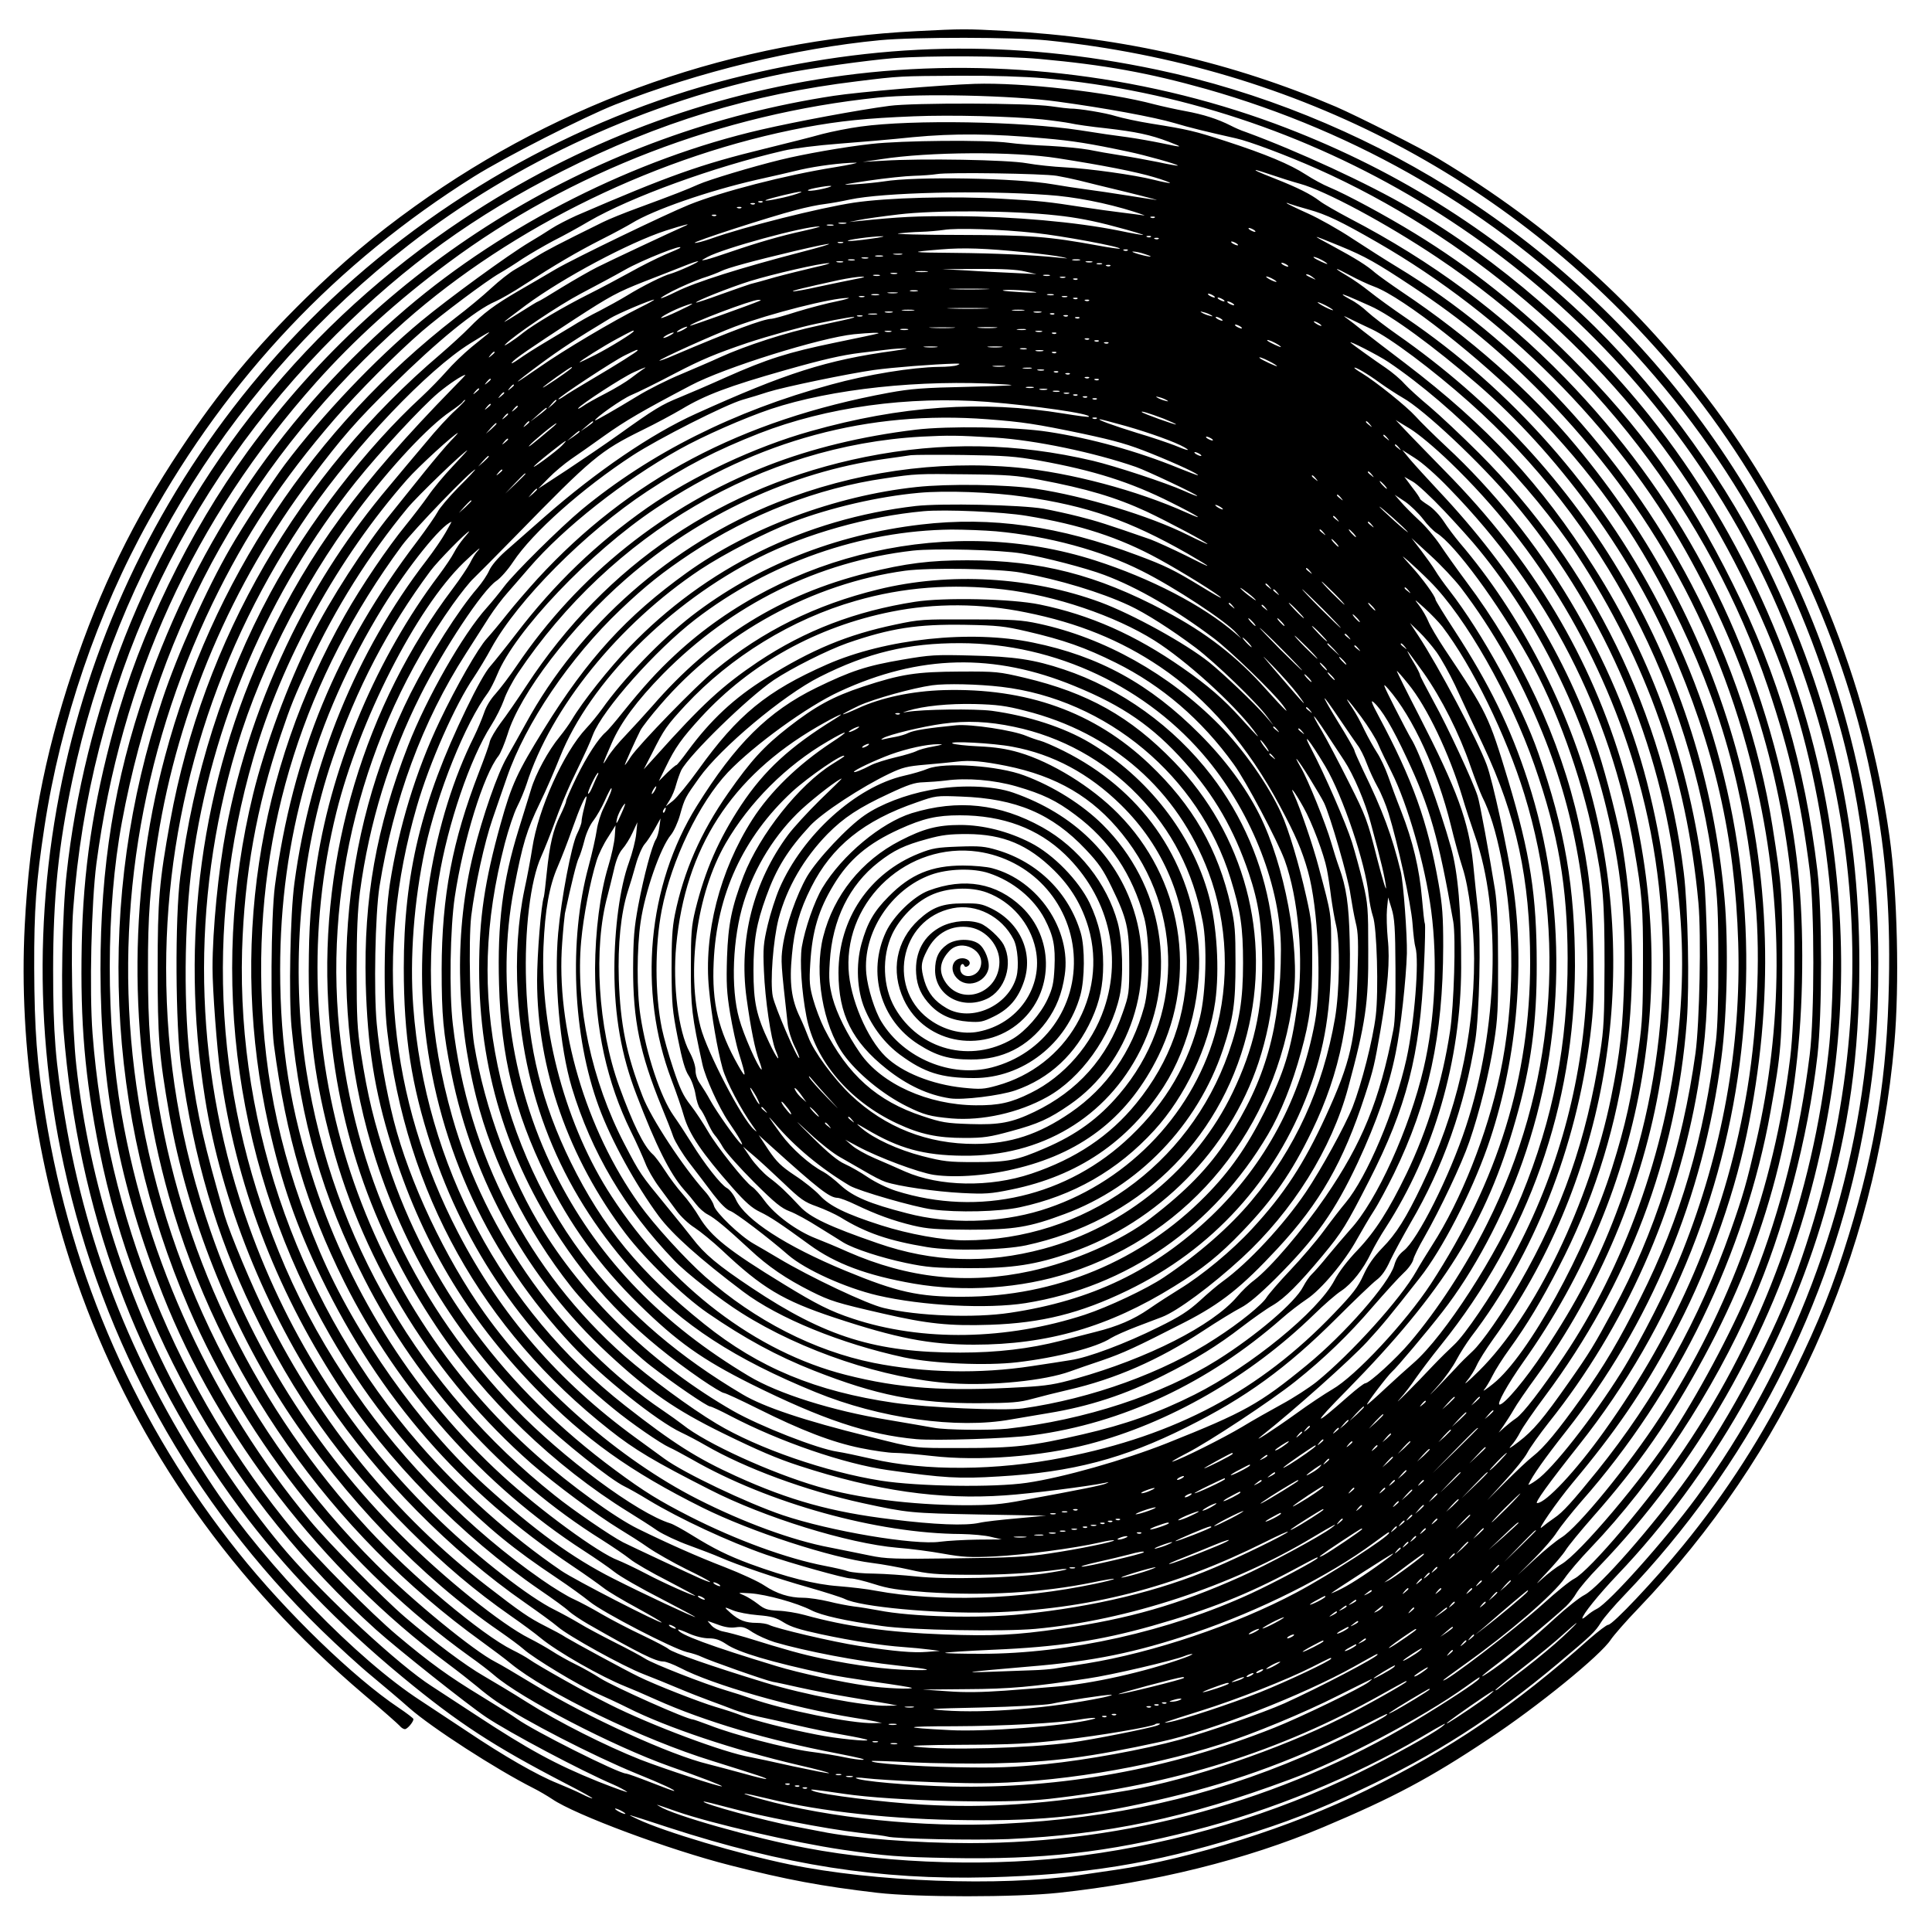 <?xml version="1.0" encoding="UTF-8" standalone="yes"?>
<svg version="1.0" xmlns="http://www.w3.org/2000/svg" width="100mm" height="100mm" viewBox="0 0 1000 1000" preserveAspectRatio="xMidYMid meet">
  <g transform="translate(0,1000) scale(0.1,-0.1)" fill="#000000" stroke="none">
    <path d="M4747 9839 c-942 -47 -1835 -358 -2600 -907 -208 -149 -375 -290
-565 -476 -263 -259 -445 -477 -647 -781 -244 -366 -418 -723 -560 -1150 -148
-445 -222 -837 -247 -1316 -32 -632 69 -1294 294 -1909 292 -797 783 -1494
1463 -2072 94 -79 176 -152 184 -161 7 -9 19 -17 27 -17 12 0 44 37 44 52 0 4
-35 31 -77 59 -233 156 -584 496 -829 803 -524 656 -864 1426 -999 2261 -44
271 -57 449 -58 765 -1 304 10 447 53 730 83 547 275 1110 541 1587 413 743
970 1332 1682 1779 163 102 570 309 732 373 433 170 932 291 1370 333 179 17
698 16 865 -1 1301 -134 2429 -728 3258 -1717 490 -586 854 -1341 1006 -2089
74 -362 101 -672 93 -1072 -9 -479 -68 -850 -208 -1307 -79 -258 -153 -444
-284 -711 -158 -322 -350 -621 -574 -895 -147 -180 -364 -410 -387 -410 -8 0
-51 -33 -96 -72 -393 -350 -717 -569 -1153 -783 -389 -192 -912 -357 -1305
-414 -41 -6 -124 -18 -185 -27 -411 -59 -1060 -35 -1500 56 -261 54 -645 168
-785 234 -65 31 -73 33 160 -43 600 -195 1092 -272 1655 -258 496 13 849 70
1305 211 237 73 389 132 621 241 382 179 692 377 1024 656 175 147 190 161
222 212 14 23 69 87 122 142 638 665 1067 1498 1235 2395 59 314 78 539 78
880 -1 424 -44 772 -143 1160 -302 1188 -1047 2206 -2084 2852 -460 286 -980
496 -1505 607 -755 159 -1452 145 -2205 -46 -810 -205 -1586 -650 -2184 -1253
-1137 -1145 -1616 -2795 -1270 -4375 202 -921 658 -1744 1330 -2400 85 -83
203 -191 263 -240 60 -50 148 -124 195 -166 116 -102 449 -317 641 -414 30
-15 74 -41 98 -57 118 -81 606 -263 922 -343 294 -75 472 -108 760 -142 209
-24 717 -24 940 0 494 53 970 171 1370 340 358 151 549 252 852 454 256 169
584 436 636 517 15 22 78 95 142 161 765 799 1228 1821 1325 2923 27 304 16
783 -25 1073 -113 801 -430 1579 -905 2219 -392 527 -849 940 -1430 1289 -87
53 -421 221 -529 268 -537 230 -1102 360 -1711 393 -206 11 -224 11 -458 -1z
m633 -144 c339 -31 565 -72 864 -156 789 -224 1495 -636 2060 -1204 595 -599
992 -1281 1220 -2100 140 -504 192 -1116 141 -1660 -79 -829 -394 -1658 -884
-2325 -164 -223 -451 -544 -515 -577 -17 -8 -41 -25 -53 -36 -13 -11 -23 -17
-23 -14 0 19 85 124 183 227 483 506 873 1188 1070 1871 128 443 181 817 181
1289 0 759 -159 1424 -508 2120 -220 437 -570 907 -927 1242 -472 444 -991
766 -1590 988 -704 260 -1494 348 -2234 249 -707 -95 -1371 -346 -1969 -744
-798 -531 -1403 -1278 -1751 -2165 -149 -380 -256 -812 -300 -1220 -23 -202
-31 -631 -16 -816 75 -932 376 -1748 912 -2471 225 -303 510 -599 842 -873
289 -239 472 -358 844 -551 78 -40 141 -75 139 -77 -2 -2 -27 8 -54 22 -28 14
-85 39 -127 56 -105 42 -279 142 -468 269 -88 58 -195 129 -239 158 -329 213
-797 695 -1070 1101 -405 603 -656 1225 -772 1917 -49 286 -61 440 -61 765 0
375 27 640 100 985 230 1094 843 2069 1740 2767 555 432 1237 744 1940 887
134 27 434 69 570 80 187 14 577 12 755 -4z m25 -100 c1381 -122 2660 -891
3428 -2061 237 -361 405 -717 542 -1144 95 -298 159 -604 190 -913 69 -683
-18 -1368 -260 -2047 -117 -329 -347 -766 -566 -1072 -182 -255 -462 -574
-537 -613 -26 -13 -94 -67 -152 -120 -114 -105 -232 -203 -322 -266 -84 -58
-71 -41 19 27 72 54 282 229 358 299 18 17 43 48 55 70 13 22 64 83 115 135
504 523 892 1202 1084 1895 179 645 216 1256 117 1917 -116 773 -448 1532
-940 2148 -338 423 -777 804 -1238 1073 -217 127 -576 293 -851 394 -22 7 -56
22 -77 33 -67 34 -142 58 -235 75 -49 9 -121 25 -160 35 -240 64 -684 114
-930 106 -178 -6 -600 -42 -730 -62 -1220 -186 -2310 -847 -3032 -1839 -306
-422 -559 -943 -692 -1429 -110 -400 -161 -742 -168 -1129 -8 -401 16 -682 91
-1059 188 -939 693 -1816 1431 -2482 110 -99 472 -387 570 -453 119 -80 492
-278 660 -350 28 -12 59 -29 70 -37 11 -8 -56 16 -150 53 -220 89 -358 164
-635 346 -85 56 -187 122 -225 147 -167 106 -545 456 -750 693 -170 197 -380
498 -518 744 -305 543 -505 1165 -572 1776 -22 194 -30 625 -16 811 84 1140
557 2174 1362 2974 360 358 717 616 1169 844 500 253 980 399 1525 465 226 28
221 27 530 29 171 1 332 -4 440 -13z m70 -121 c244 -33 499 -80 604 -111 80
-24 167 -45 318 -79 69 -15 263 -88 421 -158 769 -343 1465 -933 1925 -1633
219 -333 414 -739 532 -1103 105 -327 177 -704 206 -1088 14 -175 6 -548 -16
-742 -82 -753 -336 -1451 -748 -2060 -176 -261 -489 -630 -568 -671 -21 -10
-93 -68 -161 -130 -148 -133 -518 -416 -518 -396 0 2 49 38 108 80 233 166
463 364 522 450 19 28 79 99 135 157 327 343 632 806 835 1270 161 366 288
848 337 1275 25 221 25 745 0 957 -65 545 -202 1013 -439 1488 -232 468 -478
812 -837 1170 -260 260 -519 465 -808 642 -150 92 -356 203 -443 239 -30 12
-85 42 -122 66 -80 52 -206 105 -412 172 -163 53 -197 61 -386 91 -69 11 -152
29 -185 39 -53 17 -194 40 -235 39 -8 0 -53 5 -100 12 -115 17 -713 19 -837 2
-160 -21 -482 -81 -663 -123 -652 -150 -1327 -491 -1836 -925 -632 -540 -1078
-1192 -1350 -1974 -162 -468 -234 -915 -234 -1449 1 -610 97 -1113 322 -1681
290 -733 827 -1428 1473 -1909 55 -41 125 -96 155 -121 30 -26 75 -60 100 -77
148 -100 500 -281 722 -372 136 -55 211 -90 196 -91 -3 0 -58 20 -121 45 -64
25 -120 45 -126 45 -39 0 -485 224 -566 284 -16 12 -100 65 -185 117 -168 102
-265 172 -435 315 -130 109 -419 400 -530 534 -608 733 -974 1635 -1046 2580
-17 222 -6 679 20 880 127 957 503 1780 1138 2492 196 219 420 423 683 618
632 470 1415 771 2225 855 217 22 693 12 930 -21z m-80 -92 c55 -6 120 -15
145 -20 25 -6 108 -18 185 -26 155 -18 228 -33 325 -70 79 -30 74 -31 -38 -7
-48 10 -127 24 -177 31 -49 6 -160 22 -246 36 -302 46 -866 56 -1134 19 -60
-8 -150 -26 -200 -39 -49 -14 -184 -48 -298 -76 -332 -81 -495 -139 -974 -346
-44 -20 -103 -50 -130 -68 -26 -17 -77 -49 -113 -70 -112 -67 -419 -291 -560
-408 -239 -198 -514 -488 -706 -743 -66 -88 -218 -320 -281 -430 -124 -214
-274 -549 -353 -787 -344 -1028 -295 -2147 137 -3148 305 -706 825 -1351 1453
-1803 47 -33 104 -77 127 -97 139 -121 616 -368 908 -472 168 -59 276 -101
272 -104 -6 -6 -298 90 -422 138 -179 71 -424 194 -585 296 -74 47 -176 108
-226 137 -96 55 -256 175 -409 306 -112 96 -397 385 -491 499 -502 605 -842
1339 -975 2105 -82 473 -81 1064 2 1510 192 1035 678 1895 1464 2591 559 494
1322 864 2073 1005 179 33 313 47 562 57 191 8 507 0 665 -16z m11 -98 c149
-13 236 -27 434 -69 87 -18 261 -67 256 -72 -1 -2 -47 6 -102 18 -54 11 -142
27 -194 35 -52 8 -126 21 -165 29 -38 7 -130 16 -204 20 -74 3 -168 10 -210
16 -118 16 -555 12 -711 -6 -138 -15 -353 -53 -470 -82 -147 -36 -370 -103
-426 -128 -63 -28 -116 -49 -314 -122 -69 -25 -150 -58 -180 -73 -233 -115
-292 -146 -345 -179 -33 -21 -82 -50 -108 -65 -27 -15 -83 -59 -125 -98 -42
-39 -124 -107 -182 -151 -737 -571 -1264 -1366 -1506 -2272 -197 -733 -189
-1535 20 -2276 261 -923 834 -1739 1621 -2307 55 -40 122 -90 148 -112 184
-151 685 -394 1042 -504 252 -79 285 -90 281 -94 -2 -2 -53 10 -113 27 -59 16
-144 39 -188 50 -195 47 -622 242 -895 408 -91 55 -183 110 -206 121 -112 57
-427 315 -619 507 -671 669 -1105 1538 -1239 2475 -121 846 16 1713 393 2495
172 356 360 640 632 955 123 142 320 340 454 456 100 86 333 261 400 299 28
16 82 50 120 76 39 25 111 67 160 93 50 25 132 70 184 101 216 125 644 281
1006 365 50 12 178 28 285 36 107 8 281 23 385 34 212 20 408 19 681 -6z m69
-103 c231 -36 405 -70 498 -98 48 -14 85 -28 83 -30 -2 -2 -39 5 -82 16 -104
26 -333 58 -464 65 -58 3 -145 12 -195 21 -98 18 -545 26 -745 13 l-105 -6 95
14 c251 39 687 41 915 5z m-1156 -47 c-252 -40 -585 -126 -753 -194 -121 -49
-591 -276 -689 -333 -50 -30 -137 -80 -192 -112 -126 -73 -185 -118 -255 -190
-30 -31 -98 -93 -150 -138 -733 -623 -1229 -1481 -1399 -2417 -57 -315 -65
-406 -65 -765 0 -351 7 -448 60 -750 92 -526 314 -1086 609 -1535 297 -451
696 -866 1100 -1143 49 -34 106 -76 125 -93 52 -47 294 -193 380 -229 41 -18
112 -51 158 -74 204 -103 552 -219 885 -297 92 -21 164 -40 158 -42 -5 -2 -89
15 -188 36 -98 22 -196 43 -218 47 -134 22 -516 165 -732 274 -107 53 -369
200 -415 233 -14 10 -53 32 -86 48 -158 78 -524 385 -747 627 -570 617 -946
1378 -1084 2193 -43 258 -55 404 -55 705 -1 270 11 429 50 673 106 670 385
1324 795 1867 161 214 233 296 421 481 233 230 429 390 533 434 25 11 92 49
148 86 158 102 271 169 401 235 66 33 135 71 155 83 113 70 397 168 646 225
77 17 181 41 230 53 85 19 206 35 285 36 19 0 -31 -11 -111 -24z m2262 -39
c41 -14 107 -35 147 -46 130 -35 447 -205 710 -381 800 -535 1409 -1328 1714
-2228 112 -333 169 -584 215 -945 25 -203 25 -752 0 -955 -51 -410 -150 -804
-289 -1155 -89 -226 -265 -561 -413 -790 -163 -252 -490 -638 -584 -692 -25
-14 -71 -49 -101 -77 -37 -34 -30 -25 21 29 42 44 88 98 102 120 13 22 78 101
143 175 236 267 399 502 574 826 328 605 491 1229 507 1940 8 378 -18 679 -88
994 -184 836 -559 1537 -1139 2134 -330 338 -687 603 -1115 826 -66 35 -136
75 -155 90 -46 35 -111 68 -230 115 -89 35 -110 45 -98 45 2 0 38 -11 79 -25z
m-1111 -5 c30 -5 82 -16 115 -24 33 -8 143 -36 245 -60 102 -25 172 -44 155
-41 -16 2 -86 13 -155 24 -69 11 -163 25 -210 31 -47 6 -123 18 -170 26 -189
33 -711 42 -875 15 -33 -5 -100 -12 -150 -15 -79 -5 -71 -2 70 19 88 13 194
24 235 25 41 1 95 5 120 9 57 10 547 3 620 -9z m-1205 -66 c-33 -8 -69 -13
-80 -11 -11 2 5 8 35 14 81 16 114 14 45 -3z m-162 -34 c-57 -17 -160 -36
-138 -25 20 9 160 43 180 43 11 0 -8 -8 -42 -18z m1319 1 c139 -9 306 -42 448
-87 41 -13 64 -22 50 -19 -14 2 -65 9 -115 15 -49 6 -137 18 -195 27 -188 29
-222 33 -420 44 -261 15 -596 6 -771 -20 -178 -27 -571 -126 -738 -186 -40
-14 -78 -24 -85 -22 -13 5 385 134 524 170 52 14 120 28 150 31 30 4 88 14
128 23 173 37 679 49 1024 24z m-1475 -37 c-3 -3 -12 -4 -19 -1 -8 3 -5 6 6 6
11 1 17 -2 13 -5z m-40 -10 c-3 -3 -12 -4 -19 -1 -8 3 -5 6 6 6 11 1 17 -2 13
-5z m2868 -29 c90 -25 166 -61 355 -170 657 -378 1238 -959 1597 -1600 307
-547 485 -1108 548 -1725 21 -206 16 -691 -9 -895 -84 -676 -310 -1299 -674
-1860 -162 -249 -425 -571 -510 -623 -26 -16 -88 -66 -137 -112 l-90 -83 86
86 c47 47 100 108 117 136 18 28 76 101 129 162 496 562 846 1285 977 2014 56
309 60 366 61 760 0 384 -1 401 -51 720 -66 417 -215 863 -421 1254 -354 675
-902 1265 -1523 1640 -58 35 -161 101 -230 146 -69 46 -172 104 -230 130 -58
26 -107 50 -110 53 -3 3 4 2 15 -3 11 -4 56 -18 100 -30z m-2938 9 c-3 -3 -12
-4 -19 -1 -8 3 -5 6 6 6 11 1 17 -2 13 -5z m1633 -39 c97 -10 195 -29 298 -57
84 -22 151 -42 149 -44 -1 -2 -57 8 -124 22 -223 45 -547 74 -847 75 -203 1
-286 -3 -501 -25 l-50 -5 50 10 c28 6 120 19 205 29 188 23 588 21 820 -5z
m-1763 -1 c-3 -3 -12 -4 -19 -1 -8 3 -5 6 6 6 11 1 17 -2 13 -5z m2270 -10
c-3 -3 -12 -4 -19 -1 -8 3 -5 6 6 6 11 1 17 -2 13 -5z m-1599 -31 c-10 -2 -26
-2 -35 0 -10 3 -2 5 17 5 19 0 27 -2 18 -5z m-838 -15 c-49 -21 -386 -179
-449 -211 -36 -18 -118 -65 -182 -104 -64 -40 -120 -73 -123 -73 -3 0 -44 -25
-91 -55 -47 -30 -85 -53 -85 -51 0 2 51 41 113 87 191 141 532 323 722 385
100 32 142 42 95 22z m773 5 c-7 -2 -21 -2 -30 0 -10 3 -4 5 12 5 17 0 24 -2
18 -5z m-154 -28 c-119 -26 -236 -60 -379 -109 -52 -18 -108 -36 -125 -40 -29
-6 -28 -5 7 14 83 45 497 158 578 158 14 0 -23 -10 -81 -23z m1201 -11 c133
-14 445 -72 436 -81 -2 -2 -53 5 -112 16 -258 47 -345 54 -719 55 -198 0 -340
4 -315 8 25 3 77 7 115 8 39 1 93 6 120 10 65 11 291 4 475 -16z m1130 16 c8
-5 11 -10 5 -10 -5 0 -17 5 -25 10 -8 5 -10 10 -5 10 6 0 17 -5 25 -10z
m-1985 -46 c-55 -8 -107 -13 -115 -11 -20 4 123 24 175 24 22 1 -5 -6 -60 -13z
m1452 10 c-3 -3 -12 -4 -19 -1 -8 3 -5 6 6 6 11 1 17 -2 13 -5z m980 -48 c129
-53 186 -85 373 -209 261 -173 456 -335 677 -560 566 -579 933 -1254 1108
-2039 136 -606 134 -1228 -6 -1832 -48 -207 -66 -271 -131 -456 -159 -453
-393 -874 -691 -1244 -127 -157 -179 -215 -222 -243 -22 -15 -50 -36 -63 -47
-37 -33 76 131 158 229 221 264 359 465 513 750 172 316 315 706 388 1054 144
692 125 1341 -56 1996 -160 575 -435 1095 -829 1569 -232 280 -554 564 -898
794 -59 40 -122 85 -140 100 -43 38 -101 74 -223 140 -114 61 -112 61 42 -2z
m-940 38 c-3 -3 -12 -4 -19 -1 -8 3 -5 6 6 6 11 1 17 -2 13 -5z m-1634 -21
c-7 -2 -19 -2 -25 0 -7 3 -2 5 12 5 14 0 19 -2 13 -5z m2037 -3 c8 -5 11 -10
5 -10 -5 0 -17 5 -25 10 -8 5 -10 10 -5 10 6 0 17 -5 25 -10z m-2250 -44
c-319 -83 -547 -155 -650 -206 -93 -46 -110 -44 -20 3 47 24 117 54 155 67 39
12 82 29 98 37 32 16 162 52 382 104 217 51 239 48 35 -5z m-631 20 c-2 -2
-38 -18 -79 -35 -41 -18 -122 -58 -180 -91 -58 -32 -152 -82 -210 -111 -134
-67 -289 -159 -343 -202 -44 -36 -109 -78 -92 -60 43 46 277 203 391 263 76
40 179 95 228 123 89 51 314 140 285 113z m1791 -22 c80 -8 163 -19 185 -24
39 -9 39 -9 -10 -4 -146 15 -334 23 -540 25 -240 2 -247 4 -75 18 118 10 229
6 440 -15z m527 10 c-3 -3 -12 -4 -19 -1 -8 3 -5 6 6 6 11 1 17 -2 13 -5z m88
-19 c54 -17 33 -18 -30 -1 -27 8 -41 14 -30 14 11 0 38 -5 60 -13z m-1257 -2
c-10 -2 -28 -2 -40 0 -13 2 -5 4 17 4 22 1 32 -1 23 -4z m-100 -10 c-10 -2
-26 -2 -35 0 -10 3 -2 5 17 5 19 0 27 -2 18 -5z m-75 -10 c-7 -2 -21 -2 -30 0
-10 3 -4 5 12 5 17 0 24 -2 18 -5z m2347 -8 c17 -9 30 -18 30 -21 0 -4 -59 23
-69 32 -10 9 13 3 39 -11z m-2417 -2 c-7 -2 -21 -2 -30 0 -10 3 -4 5 12 5 17
0 24 -2 18 -5z m1165 0 c-10 -2 -26 -2 -35 0 -10 3 -2 5 17 5 19 0 27 -2 18
-5z m-2027 -34 c-35 -16 -76 -32 -90 -36 -34 -8 -145 -63 -226 -113 -36 -22
-100 -57 -142 -79 -43 -21 -107 -57 -143 -80 -36 -22 -101 -61 -145 -87 -44
-26 -102 -63 -130 -83 -27 -19 -43 -27 -35 -17 14 19 90 71 324 224 183 119
222 140 359 194 73 28 164 64 202 79 92 37 107 35 26 -2z m802 24 c-7 -2 -21
-2 -30 0 -10 3 -4 5 12 5 17 0 24 -2 18 -5z m1290 0 c-7 -2 -21 -2 -30 0 -10
3 -4 5 12 5 17 0 24 -2 18 -5z m-1438 -27 c-55 -13 -145 -35 -200 -50 -55 -16
-113 -32 -130 -36 -16 -5 -86 -29 -155 -54 -68 -25 -126 -44 -127 -42 -7 6
171 77 279 111 120 37 364 93 408 93 14 0 -20 -10 -75 -22z m1488 17 c-7 -2
-19 -2 -25 0 -7 3 -2 5 12 5 14 0 19 -2 13 -5z m957 -3 c8 -5 11 -10 5 -10 -5
0 -17 5 -25 10 -8 5 -10 10 -5 10 6 0 17 -5 25 -10z m-913 -6 c-3 -3 -12 -4
-19 -1 -8 3 -5 6 6 6 11 1 17 -2 13 -5z m-442 -29 l60 -14 -115 6 c-63 3 -173
8 -245 13 l-130 7 185 1 c125 1 204 -3 245 -13z m1809 -79 c147 -54 552 -372
811 -637 315 -323 534 -628 730 -1019 248 -495 376 -948 431 -1526 28 -297 8
-701 -52 -1029 -112 -623 -352 -1184 -732 -1715 -145 -203 -301 -370 -346
-370 -14 0 57 99 218 302 977 1232 1141 2947 416 4345 -313 603 -768 1118
-1315 1489 -66 45 -149 105 -185 134 -36 29 -89 66 -117 82 -29 17 -53 32 -53
35 0 3 30 -12 67 -32 37 -20 94 -47 127 -59z m-2316 77 c-16 -2 -40 -2 -55 0
-16 2 -3 4 27 4 30 0 43 -2 28 -4z m-155 -10 c-7 -2 -21 -2 -30 0 -10 3 -4 5
12 5 17 0 24 -2 18 -5z m-90 -10 c-7 -2 -21 -2 -30 0 -10 3 -4 5 12 5 17 0 24
-2 18 -5z m880 0 c-7 -2 -21 -2 -30 0 -10 3 -4 5 12 5 17 0 24 -2 18 -5z
m1363 -9 c18 -14 18 -14 -6 -3 -31 14 -36 19 -24 19 6 0 19 -7 30 -16z m-2366
-8 c-36 -7 -123 -25 -193 -40 -71 -16 -130 -26 -133 -24 -4 4 54 18 241 59 44
9 96 17 115 17 24 0 14 -4 -30 -12z m1083 7 c-7 -2 -19 -2 -25 0 -7 3 -2 5 12
5 14 0 19 -2 13 -5z m1077 -8 c14 -8 21 -14 15 -14 -5 0 -21 6 -35 14 -14 8
-20 14 -15 14 6 0 21 -6 35 -14z m-1013 -1 c-3 -3 -12 -4 -19 -1 -8 3 -5 6 6
6 11 1 17 -2 13 -5z m-474 -51 c-45 -2 -122 -2 -170 0 -48 1 -11 3 82 3 94 0
133 -2 88 -3z m-355 -10 c-10 -2 -26 -2 -35 0 -10 3 -2 5 17 5 19 0 27 -2 18
-5z m602 -3 c30 -5 12 -6 -55 -3 -55 3 -102 7 -104 9 -8 7 114 3 159 -6z
m-707 -7 c-13 -2 -33 -2 -45 0 -13 2 -3 4 22 4 25 0 35 -2 23 -4z m-95 -10
c-10 -2 -26 -2 -35 0 -10 3 -2 5 17 5 19 0 27 -2 18 -5z m905 0 c-7 -2 -21 -2
-30 0 -10 3 -4 5 12 5 17 0 24 -2 18 -5z m827 -3 c8 -5 11 -10 5 -10 -5 0 -17
5 -25 10 -8 5 -10 10 -5 10 6 0 17 -5 25 -10z m813 -54 c108 -48 327 -208 557
-407 407 -353 778 -858 995 -1354 229 -523 335 -984 352 -1535 16 -536 -82
-1079 -289 -1599 -67 -169 -219 -468 -317 -625 -148 -236 -356 -501 -438 -557
-25 -18 -44 -28 -42 -23 22 47 83 134 195 276 438 556 709 1207 804 1933 30
226 37 593 16 825 -106 1190 -712 2233 -1697 2920 -57 40 -125 92 -150 115
-25 24 -65 53 -88 64 -22 12 -41 23 -41 26 0 4 29 -8 143 -59z m-2620 47 c-7
-2 -19 -2 -25 0 -7 3 -2 5 12 5 14 0 19 -2 13 -5z m1050 0 c-7 -2 -19 -2 -25
0 -7 3 -2 5 12 5 14 0 19 -2 13 -5z m-1193 -23 c-47 -9 -138 -33 -204 -53 -65
-21 -124 -37 -132 -37 -41 0 -210 -63 -508 -190 -38 -17 -71 -28 -73 -27 -5 6
283 136 390 176 188 70 502 149 587 149 14 0 -13 -8 -60 -18z m1247 14 c-3 -3
-12 -4 -19 -1 -8 3 -5 6 6 6 11 1 17 -2 13 -5z m753 -4 c8 -5 11 -10 5 -10 -5
0 -17 5 -25 10 -8 5 -10 10 -5 10 6 0 17 -5 25 -10z m-3020 -43 c-137 -68
-396 -222 -517 -307 -62 -43 -113 -77 -113 -75 0 3 53 44 118 92 100 74 188
132 361 236 37 23 210 96 226 96 6 0 -28 -19 -75 -42z m625 37 c-51 -22 -360
-132 -363 -130 -9 10 318 134 353 134 11 0 16 -2 10 -4z m1702 0 c-3 -3 -12
-4 -19 -1 -8 3 -5 6 6 6 11 1 17 -2 13 -5z m743 -14 c8 -5 11 -10 5 -10 -5 0
-17 5 -25 10 -8 5 -10 10 -5 10 6 0 17 -5 25 -10z m520 -35 c0 -3 -18 4 -40
15 -22 11 -40 23 -40 25 0 3 18 -4 40 -15 22 -11 40 -23 40 -25z m-3389 -5
c-46 -22 -86 -38 -89 -36 -5 5 67 43 117 61 68 25 56 14 -28 -25z m1587 13
c-49 -2 -127 -2 -175 0 -49 1 -9 3 87 3 96 0 136 -2 88 -3z m-370 -10 c-16 -2
-40 -2 -55 0 -16 2 -3 4 27 4 30 0 43 -2 28 -4z m570 0 c-16 -2 -40 -2 -55 0
-16 2 -3 4 27 4 30 0 43 -2 28 -4z m-680 -10 c-10 -2 -26 -2 -35 0 -10 3 -2 5
17 5 19 0 27 -2 18 -5z m770 0 c-10 -2 -26 -2 -35 0 -10 3 -2 5 17 5 19 0 27
-2 18 -5z m882 -15 c10 -6 7 -7 -10 -2 -14 3 -32 11 -40 16 -10 6 -7 7 10 2
14 -3 32 -11 40 -16z m-1732 5 c-10 -2 -28 -2 -40 0 -13 2 -5 4 17 4 22 1 32
-1 23 -4z m919 1 c-3 -3 -12 -4 -19 -1 -8 3 -5 6 6 6 11 1 17 -2 13 -5z m-994
-11 c-7 -2 -19 -2 -25 0 -7 3 -2 5 12 5 14 0 19 -2 13 -5z m1064 1 c-3 -3 -12
-4 -19 -1 -8 3 -5 6 6 6 11 1 17 -2 13 -5z m1573 -68 c93 -43 315 -209 505
-378 695 -619 1143 -1476 1267 -2426 18 -138 22 -219 22 -467 1 -191 -4 -340
-12 -410 -60 -500 -184 -921 -392 -1335 -111 -222 -185 -346 -303 -513 -123
-172 -195 -260 -253 -305 -26 -20 -89 -80 -141 -132 l-95 -95 91 100 c51 55
103 120 116 145 13 25 64 97 113 159 394 494 664 1103 771 1736 41 245 54 430
47 720 -3 149 -10 308 -16 355 -75 597 -264 1134 -570 1614 -274 432 -550 730
-976 1055 -87 66 -186 142 -219 168 -33 27 -71 56 -85 66 -20 14 -17 14 15 -2
22 -11 74 -36 115 -55z m-2685 59 c-5 -3 -85 -20 -177 -40 -167 -35 -379 -104
-513 -165 -38 -18 -128 -56 -198 -86 -71 -29 -174 -81 -229 -115 -110 -67
-218 -129 -218 -125 0 13 141 112 187 131 32 13 135 64 228 113 136 71 211
102 373 157 112 37 274 82 360 100 137 29 219 42 187 30z m1172 -1 c-3 -3 -12
-4 -19 -1 -8 3 -5 6 6 6 11 1 17 -2 13 -5z m733 -4 c8 -5 11 -10 5 -10 -5 0
-17 5 -25 10 -8 5 -10 10 -5 10 6 0 17 -5 25 -10z m520 -36 c0 -2 -9 0 -20 6
-11 6 -20 13 -20 16 0 2 9 0 20 -6 11 -6 20 -13 20 -16z m-420 -4 c8 -5 11
-10 5 -10 -5 0 -17 5 -25 10 -8 5 -10 10 -5 10 6 0 17 -5 25 -10z m-2880 -15
c-14 -8 -29 -14 -35 -14 -5 0 1 6 15 14 14 8 30 14 35 14 6 0 -1 -6 -15 -14z
m1393 8 c-29 -2 -78 -2 -110 0 -32 2 -8 3 52 3 61 0 87 -1 58 -3z m220 0 c-24
-2 -62 -2 -85 0 -24 2 -5 4 42 4 47 0 66 -2 43 -4z m-455 -10 c-10 -2 -26 -2
-35 0 -10 3 -2 5 17 5 19 0 27 -2 18 -5z m610 0 c-10 -2 -28 -2 -40 0 -13 2
-5 4 17 4 22 1 32 -1 23 -4z m-2028 -7 c0 -8 -121 -83 -197 -122 -46 -23 -83
-41 -83 -39 0 6 124 84 195 122 84 45 85 45 85 39z m1333 -3 c-7 -2 -21 -2
-30 0 -10 3 -4 5 12 5 17 0 24 -2 18 -5z m780 0 c-7 -2 -21 -2 -30 0 -10 3 -4
5 12 5 17 0 24 -2 18 -5z m-2868 -11 c-6 -5 -44 -36 -85 -69 -41 -34 -99 -90
-129 -125 -30 -34 -88 -94 -130 -133 -286 -263 -586 -652 -781 -1013 -242
-449 -401 -946 -467 -1469 -28 -217 -25 -771 5 -988 65 -468 181 -865 368
-1253 212 -442 460 -791 813 -1142 182 -181 339 -314 525 -444 59 -41 128 -92
154 -114 87 -72 314 -201 439 -251 26 -10 98 -41 158 -68 252 -113 580 -210
935 -278 127 -25 158 -33 133 -34 -12 0 -52 5 -90 13 -37 8 -120 22 -184 30
-126 18 -392 87 -516 136 -43 16 -82 30 -86 30 -31 0 -412 170 -481 214 -31
20 -87 52 -126 71 -39 19 -94 50 -123 69 -28 18 -81 48 -117 66 -144 72 -441
311 -665 535 -444 444 -780 979 -984 1570 -157 454 -231 888 -231 1365 0 835
261 1665 742 2359 240 346 613 738 831 873 87 54 113 69 92 50z m945 -7 c-14
-8 -29 -14 -35 -14 -5 0 1 6 15 14 14 8 30 14 35 14 6 0 -1 -6 -15 -14z m1075
9 c-5 -2 -107 -24 -225 -48 -241 -50 -347 -83 -565 -180 -82 -37 -189 -83
-238 -103 -92 -37 -130 -60 -317 -194 -63 -45 -182 -126 -265 -181 l-150 -98
55 56 c30 31 82 74 115 97 33 22 112 78 175 123 107 76 192 126 445 259 173
92 671 247 845 265 86 8 139 10 125 4z m922 0 c-3 -3 -12 -4 -19 -1 -8 3 -5 6
6 6 11 1 17 -2 13 -5z m170 -30 c-3 -3 -12 -4 -19 -1 -8 3 -5 6 6 6 11 1 17
-2 13 -5z m50 -10 c-3 -3 -12 -4 -19 -1 -8 3 -5 6 6 6 11 1 17 -2 13 -5z m913
-9 c17 -9 30 -18 30 -21 0 -4 -59 23 -69 32 -10 9 13 3 39 -11z m-863 -1 c-3
-3 -12 -4 -19 -1 -8 3 -5 6 6 6 11 1 17 -2 13 -5z m1448 -97 c343 -231 740
-637 977 -998 365 -558 568 -1138 629 -1802 15 -166 6 -620 -15 -777 -67 -484
-213 -938 -426 -1330 -100 -185 -122 -221 -230 -375 -134 -191 -184 -250 -260
-308 -42 -32 -56 -40 -39 -21 15 16 36 48 48 72 12 24 70 108 129 187 431 579
679 1234 733 1940 14 187 6 593 -16 770 -100 816 -477 1587 -1060 2170 -88 88
-203 196 -255 240 -52 43 -111 97 -131 119 -20 23 -63 59 -95 81 -58 39 -175
123 -183 131 -17 17 145 -66 194 -99z m-2337 76 c-15 -2 -42 -2 -60 0 -18 2
-6 4 27 4 33 0 48 -2 33 -4z m335 0 c-18 -2 -48 -2 -65 0 -18 2 -4 4 32 4 36
0 50 -2 33 -4z m-557 -19 c-346 -47 -559 -115 -1025 -326 -230 -104 -514 -298
-781 -532 -80 -70 -173 -152 -207 -182 -37 -33 -70 -72 -81 -97 -10 -23 -37
-63 -60 -90 -98 -113 -247 -348 -347 -546 -369 -737 -435 -1622 -180 -2413
165 -511 439 -948 832 -1329 139 -134 383 -328 456 -363 21 -10 78 -42 125
-71 163 -98 412 -214 607 -282 129 -45 408 -123 438 -123 17 0 71 -13 121 -29
75 -24 122 -31 271 -42 303 -20 600 -3 863 51 57 12 106 20 108 18 2 -3 -42
-14 -99 -26 -392 -82 -810 -95 -1132 -36 -44 9 -132 19 -195 24 -123 9 -268
46 -457 115 -115 43 -187 78 -303 150 -47 29 -96 56 -110 60 -172 53 -558 340
-805 596 -503 523 -809 1163 -900 1884 -100 787 111 1618 578 2276 42 59 90
119 108 135 17 16 115 115 217 219 397 407 438 441 657 549 66 32 157 81 203
108 121 73 243 119 536 202 197 56 294 78 392 90 71 9 143 17 159 19 17 2 48
4 70 4 22 0 -5 -5 -59 -13z m687 9 c-7 -2 -21 -2 -30 0 -10 3 -4 5 12 5 17 0
24 -2 18 -5z m-2013 -7 c0 -5 -104 -71 -240 -151 -63 -37 -127 -76 -142 -87
-16 -11 -28 -17 -28 -14 0 10 288 200 345 227 63 31 65 31 65 25z m2098 -3
c-10 -2 -26 -2 -35 0 -10 3 -2 5 17 5 19 0 27 -2 18 -5z m-2838 -7 c0 -2 -8
-10 -17 -17 -16 -13 -17 -12 -4 4 13 16 21 21 21 13z m2907 -2 c-3 -3 -12 -4
-19 -1 -8 3 -5 6 6 6 11 1 17 -2 13 -5z m1103 -44 c22 -11 40 -23 40 -25 0 -5
-79 32 -89 41 -11 10 14 2 49 -16z m-1615 -20 c-11 -5 -54 -9 -96 -9 -136 -2
-368 -39 -559 -92 -501 -136 -934 -354 -1288 -646 -112 -93 -353 -332 -402
-398 -24 -32 -64 -81 -90 -110 -123 -136 -312 -467 -408 -715 -165 -424 -230
-792 -219 -1230 9 -324 45 -555 133 -837 153 -493 387 -888 744 -1257 257
-265 490 -432 867 -620 250 -124 663 -259 878 -286 50 -6 137 -22 195 -35 90
-21 135 -25 300 -26 173 -1 330 8 470 27 25 4 43 4 40 1 -3 -3 -57 -13 -120
-22 -164 -23 -506 -31 -655 -15 -66 7 -165 14 -220 15 -55 0 -116 6 -135 12
-19 7 -73 19 -120 28 -198 38 -460 134 -700 256 -160 82 -235 128 -385 239
-574 424 -969 957 -1178 1588 -72 215 -104 349 -139 572 -19 125 -22 184 -22
425 0 207 5 313 17 408 48 358 153 699 313 1018 120 240 323 546 393 592 21
14 60 58 87 99 100 151 357 380 619 551 132 86 479 262 569 288 39 11 98 29
131 40 82 26 415 95 549 114 93 13 307 30 421 33 25 0 27 -1 10 -8z m243 -7
c-16 -2 -40 -2 -55 0 -16 2 -3 4 27 4 30 0 43 -2 28 -4z m-2243 -11 c-24 -21
-145 -102 -145 -98 0 6 140 106 149 106 3 0 1 -4 -4 -8z m371 -5 c-10 -7 -37
-26 -60 -44 -23 -18 -81 -53 -131 -79 -49 -25 -103 -55 -119 -67 -16 -11 -27
-16 -23 -10 12 19 230 161 287 186 61 28 75 32 46 14z m2012 6 c-10 -2 -28 -2
-40 0 -13 2 -5 4 17 4 22 1 32 -1 23 -4z m1802 -73 c36 -26 90 -61 121 -79
108 -60 403 -337 570 -536 451 -535 744 -1194 838 -1885 45 -326 49 -585 15
-900 -61 -574 -278 -1177 -590 -1641 -115 -171 -211 -296 -247 -320 -18 -12
-45 -34 -61 -48 l-29 -26 25 35 c13 19 37 56 52 82 14 26 67 103 116 170 326
447 556 994 644 1533 40 246 50 367 49 620 -1 333 -35 598 -118 925 -164 641
-547 1282 -1041 1740 -62 58 -133 128 -158 156 -45 50 -204 178 -278 223 -21
12 -38 25 -38 27 0 9 67 -30 130 -76z m-1737 63 c-7 -2 -21 -2 -30 0 -10 3 -4
5 12 5 17 0 24 -2 18 -5z m74 -9 c-3 -3 -12 -4 -19 -1 -8 3 -5 6 6 6 11 1 17
-2 13 -5z m60 -10 c-3 -3 -12 -4 -19 -1 -8 3 -5 6 6 6 11 1 17 -2 13 -5z
m-3191 -71 c-484 -495 -744 -849 -963 -1312 -342 -725 -453 -1541 -322 -2365
85 -534 313 -1101 630 -1571 262 -388 645 -776 1027 -1041 70 -49 146 -104
169 -124 55 -48 337 -204 443 -245 47 -18 128 -51 180 -73 52 -22 129 -52 170
-67 41 -15 95 -35 120 -45 25 -10 81 -25 125 -35 44 -9 136 -30 204 -46 68
-16 175 -38 239 -49 63 -11 117 -22 121 -26 11 -10 -161 7 -264 28 -150 29
-323 73 -385 98 -30 12 -91 32 -136 45 -84 25 -312 114 -399 157 -70 34 -333
177 -376 203 -19 13 -68 39 -108 59 -83 42 -128 73 -301 207 -473 365 -861
840 -1136 1391 -77 153 -194 434 -222 528 -105 364 -140 515 -173 760 -40 293
-37 751 7 1070 98 712 394 1400 845 1965 123 154 343 391 428 462 54 45 123
91 140 93 2 0 -26 -30 -63 -67z m3291 51 c-3 -3 -12 -4 -19 -1 -8 3 -5 6 6 6
11 1 17 -2 13 -5z m-3097 -8 c0 -2 -8 -10 -17 -17 -16 -13 -17 -12 -4 4 13 16
21 21 21 13z m3147 -2 c-3 -3 -12 -4 -19 -1 -8 3 -5 6 6 6 11 1 17 -2 13 -5z
m-497 -23 c87 -5 58 -7 -175 -13 -236 -5 -301 -10 -415 -31 -764 -141 -1344
-448 -1817 -962 -50 -55 -122 -138 -159 -185 -37 -47 -84 -103 -104 -125 -45
-49 -158 -246 -244 -427 -123 -258 -212 -549 -258 -843 -29 -187 -36 -570 -14
-760 97 -839 490 -1545 1151 -2066 130 -103 231 -163 518 -309 283 -145 717
-279 971 -301 66 -5 174 -19 239 -31 101 -18 140 -20 265 -14 147 7 413 42
544 72 38 9 71 14 74 11 7 -6 -180 -45 -336 -68 -110 -17 -199 -22 -485 -25
-320 -4 -358 -3 -445 15 -52 11 -144 29 -203 41 -197 37 -451 131 -687 251
-403 205 -825 574 -1102 962 -204 286 -389 679 -470 997 -40 158 -74 351 -88
501 -16 167 -8 568 14 709 72 450 223 858 446 1205 42 66 97 152 122 191 26
40 68 96 95 126 26 30 77 88 112 129 180 209 490 453 777 613 125 70 335 162
474 209 312 104 776 154 1200 128z m-2530 -5 c0 -2 -8 -10 -17 -17 -16 -13
-17 -12 -4 4 13 16 21 21 21 13z m2688 -13 c-10 -2 -26 -2 -35 0 -10 3 -2 5
17 5 19 0 27 -2 18 -5z m-2868 -7 c0 -2 -8 -10 -17 -17 -16 -13 -17 -12 -4 4
13 16 21 21 21 13z m2938 -3 c-10 -2 -26 -2 -35 0 -10 3 -2 5 17 5 19 0 27 -2
18 -5z m65 -10 c-7 -2 -21 -2 -30 0 -10 3 -4 5 12 5 17 0 24 -2 18 -5z m-2873
-7 c0 -2 -8 -10 -17 -17 -16 -13 -17 -12 -4 4 13 16 21 21 21 13z m2923 -3
c-7 -2 -19 -2 -25 0 -7 3 -2 5 12 5 14 0 19 -2 13 -5z m44 -9 c-3 -3 -12 -4
-19 -1 -8 3 -5 6 6 6 11 1 17 -2 13 -5z m50 -10 c-3 -3 -12 -4 -19 -1 -8 3 -5
6 6 6 11 1 17 -2 13 -5z m413 -16 c10 -6 7 -7 -10 -2 -14 3 -32 11 -40 16 -10
6 -7 7 10 2 14 -3 32 -11 40 -16z m-363 6 c-3 -3 -12 -4 -19 -1 -8 3 -5 6 6 6
11 1 17 -2 13 -5z m-3319 -57 c-32 -28 -102 -104 -155 -169 -54 -64 -141 -167
-193 -230 -198 -235 -365 -490 -500 -763 -162 -331 -273 -659 -340 -1010 -40
-212 -70 -517 -70 -715 0 -114 23 -419 40 -540 80 -575 281 -1110 605 -1610
255 -395 645 -792 1050 -1070 66 -45 134 -94 150 -110 17 -15 62 -45 100 -67
264 -151 349 -193 389 -193 13 0 52 -15 87 -33 166 -87 580 -206 899 -258 41
-6 91 -15 110 -19 l35 -8 -43 -1 c-112 -3 -469 69 -632 127 -30 11 -89 30
-130 42 -114 34 -380 138 -421 165 -20 13 -91 51 -157 84 -67 34 -150 78 -184
99 -35 21 -92 52 -128 70 -129 63 -390 266 -590 458 -454 437 -782 943 -992
1529 -276 768 -306 1595 -88 2391 124 450 354 913 650 1309 172 229 366 437
481 515 32 22 61 44 64 50 3 5 9 10 13 10 4 0 -19 -24 -50 -53z m522 50 c0 -2
-10 -12 -22 -23 l-23 -19 19 23 c18 21 26 27 26 19z m2231 -7 c247 -20 540
-62 525 -77 -2 -3 -60 5 -128 16 -425 70 -846 41 -1313 -91 -286 -80 -613
-234 -845 -396 -262 -184 -479 -392 -678 -652 -53 -69 -113 -144 -134 -168
-24 -26 -72 -112 -124 -220 -234 -483 -324 -858 -324 -1342 0 -354 39 -604
141 -918 175 -536 495 -998 944 -1363 91 -75 245 -181 290 -201 17 -7 68 -35
115 -61 396 -228 962 -385 1395 -387 55 -1 125 -7 155 -15 l55 -13 -125 -1
c-69 -1 -156 -6 -194 -11 -132 -19 -571 55 -816 138 -185 63 -510 218 -610
291 -27 20 -95 69 -151 110 -399 291 -696 634 -918 1061 -360 695 -433 1450
-214 2204 65 226 200 531 296 671 22 33 64 102 91 152 136 247 486 599 806
810 199 131 356 212 580 300 349 136 771 194 1181 163z m-2571 -14 c0 -2 -8
-10 -17 -17 -16 -13 -17 -12 -4 4 13 16 21 21 21 13z m140 -10 c0 -2 -8 -10
-17 -17 -16 -13 -17 -12 -4 4 13 16 21 21 21 13z m150 -10 c0 -2 -19 -19 -42
-36 l-43 -32 40 36 c40 36 45 39 45 32z m3193 -53 c37 -15 66 -28 64 -30 -4
-3 -170 56 -177 64 -7 8 36 -5 113 -34z m-3393 23 c0 -2 -8 -10 -17 -17 -16
-13 -17 -12 -4 4 13 16 21 21 21 13z m2481 -26 c183 -14 250 -24 494 -75 172
-37 236 -55 355 -103 132 -53 254 -110 239 -112 -3 0 -48 17 -100 38 -213 87
-451 153 -674 187 -167 26 -517 31 -685 11 -281 -34 -539 -97 -767 -186 -530
-206 -982 -568 -1298 -1035 -37 -55 -87 -120 -110 -146 -26 -28 -49 -66 -60
-100 -10 -29 -33 -84 -51 -121 -214 -428 -311 -1013 -253 -1523 70 -611 330
-1169 759 -1627 152 -163 442 -395 567 -453 32 -15 87 -44 123 -65 209 -121
522 -236 815 -300 235 -51 249 -52 605 -59 l345 -6 -150 -14 c-82 -7 -170 -17
-195 -23 -73 -16 -231 -10 -455 18 -309 37 -529 98 -806 224 -202 92 -324 169
-573 364 -639 501 -1036 1248 -1097 2066 -19 253 4 548 61 815 63 291 209 654
326 810 12 17 33 58 47 92 91 225 481 635 820 861 530 354 1103 509 1718 462z
m566 4 c-3 -3 -12 -4 -19 -1 -8 3 -5 6 6 6 11 1 17 -2 13 -5z m150 -39 c126
-36 256 -83 303 -110 38 -22 16 -18 -51 10 -34 13 -121 43 -193 64 -123 38
-211 70 -193 71 5 0 65 -16 134 -35z m1680 -189 c459 -442 795 -1008 972
-1638 204 -731 165 -1519 -114 -2248 -96 -253 -207 -466 -373 -715 -95 -144
-205 -275 -230 -275 -17 0 41 105 123 221 639 901 826 2007 519 3065 -167 578
-470 1085 -924 1545 -58 59 -139 143 -181 186 l-75 79 74 -45 c44 -27 128 -97
209 -175z m-4767 210 c0 -2 -8 -10 -17 -17 -16 -13 -17 -12 -4 4 13 16 21 21
21 13z m330 0 c0 -3 -15 -14 -32 -26 l-33 -22 30 26 c31 27 35 29 35 22z
m4021 -13 c13 -16 12 -17 -3 -4 -10 7 -18 15 -18 17 0 8 8 3 21 -13z m-4521 4
c0 -2 -12 -14 -27 -28 l-28 -24 24 28 c23 25 31 32 31 24z m285 -23 c-97 -82
-128 -106 -115 -90 16 20 131 115 140 115 3 0 -8 -11 -25 -25z m145 -18 c0 -3
-15 -14 -32 -26 l-33 -22 30 26 c31 27 35 29 35 22z m-667 -48 c-23 -24 -85
-97 -138 -163 -53 -66 -130 -162 -171 -213 -138 -170 -317 -448 -413 -640
-120 -240 -240 -563 -301 -813 -232 -947 -88 -1958 400 -2804 172 -299 370
-554 621 -802 206 -202 324 -299 553 -452 60 -40 136 -95 168 -121 70 -57 430
-243 503 -261 28 -6 61 -17 75 -24 43 -21 333 -123 370 -130 19 -3 82 -17 140
-30 58 -13 175 -36 260 -50 85 -14 175 -30 200 -34 l45 -9 -56 -1 c-115 -2
-425 57 -630 120 -281 86 -478 155 -499 174 -9 8 -70 40 -135 71 -66 31 -160
80 -210 109 -49 29 -115 64 -146 78 -30 13 -106 59 -167 102 -366 255 -711
602 -964 970 -148 215 -267 428 -361 645 -365 844 -422 1751 -166 2635 148
510 438 1036 797 1444 55 63 246 238 262 240 2 1 -14 -18 -37 -41z m2817 17
c208 -13 514 -77 730 -152 55 -19 321 -145 317 -150 -2 -2 -33 10 -68 26 -94
42 -355 128 -472 156 -397 93 -779 100 -1178 20 -739 -149 -1343 -556 -1754
-1184 -47 -72 -108 -160 -135 -195 -26 -36 -51 -78 -55 -95 -3 -17 -29 -88
-56 -158 -138 -356 -192 -641 -193 -1018 0 -241 8 -331 50 -539 113 -561 397
-1069 812 -1453 211 -196 347 -290 593 -411 184 -90 279 -131 399 -170 394
-128 723 -176 1062 -152 126 8 440 48 518 65 23 5 23 5 4 -4 -21 -9 -124 -30
-428 -86 -116 -22 -167 -26 -307 -26 -274 2 -547 36 -754 96 -245 71 -582 225
-700 320 -22 17 -68 50 -102 73 -512 345 -921 915 -1092 1521 -120 425 -141
793 -70 1231 46 284 163 626 271 795 25 39 54 98 66 131 11 34 44 97 73 140
484 722 1264 1178 2089 1224 141 7 182 7 380 -5z m2031 -2 c13 -16 12 -17 -3
-4 -10 7 -18 15 -18 17 0 8 8 3 21 -13z m-911 -3 c8 -5 11 -10 5 -10 -5 0 -17
5 -25 10 -8 5 -10 10 -5 10 6 0 17 -5 25 -10z m-3640 -4 c0 -2 -8 -10 -17 -17
-16 -13 -17 -12 -4 4 13 16 21 21 21 13z m280 -31 c-13 -14 -56 -48 -94 -76
-85 -62 -65 -38 36 42 81 64 93 71 58 34z m4331 -12 c13 -16 12 -17 -3 -4 -10
7 -18 15 -18 17 0 8 8 3 21 -13z m-4899 -98 c-44 -46 -101 -115 -126 -152 -26
-37 -79 -106 -117 -153 -91 -111 -229 -314 -314 -465 -457 -804 -596 -1733
-395 -2640 66 -296 144 -521 274 -790 302 -622 721 -1103 1301 -1492 66 -44
137 -95 159 -112 21 -17 98 -63 172 -103 73 -40 131 -74 129 -76 -7 -7 -454
222 -520 268 -261 178 -522 411 -734 655 -611 702 -944 1629 -918 2555 12 393
75 746 200 1115 55 162 70 197 147 365 135 290 309 568 509 810 49 60 295 297
310 299 2 1 -33 -37 -77 -84z m5159 -113 c509 -522 835 -1157 957 -1862 41
-236 47 -301 46 -590 0 -241 -3 -310 -22 -445 -36 -251 -68 -398 -138 -620
-136 -431 -434 -972 -615 -1117 -35 -28 -57 -43 -48 -32 9 10 29 43 44 73 14
29 54 92 89 140 89 123 165 249 255 424 339 654 453 1392 331 2162 -16 105
-87 384 -127 504 -165 494 -436 936 -828 1352 -55 59 -120 130 -144 158 l-43
52 64 -41 c38 -23 114 -90 179 -158z m-1291 178 c8 -5 11 -10 5 -10 -5 0 -17
5 -25 10 -8 5 -10 10 -5 10 6 0 17 -5 25 -10z m-830 -34 c282 -51 471 -111
682 -217 140 -70 186 -100 81 -53 -257 116 -604 208 -878 234 -417 39 -846
-24 -1241 -180 -549 -217 -1026 -637 -1303 -1146 -30 -54 -73 -132 -97 -173
-48 -82 -126 -305 -173 -496 -98 -395 -93 -839 14 -1265 84 -335 263 -692 491
-980 87 -111 306 -328 414 -411 113 -88 290 -209 306 -209 6 0 54 -22 105 -49
256 -134 589 -248 814 -280 289 -41 367 -46 576 -33 379 22 645 92 969 254
307 153 519 307 776 563 93 93 187 183 208 199 27 20 49 51 72 102 19 40 67
128 106 196 167 285 279 603 334 943 21 133 30 526 15 665 -7 58 -18 170 -26
249 -23 220 -82 381 -281 769 -63 122 -114 225 -114 229 0 3 27 -27 59 -67 97
-118 212 -360 280 -585 16 -55 46 -145 65 -200 138 -391 119 -1005 -46 -1505
-85 -259 -251 -589 -323 -644 -24 -19 -39 -41 -49 -77 -29 -95 -255 -353 -451
-514 -249 -204 -322 -244 -725 -405 -222 -88 -540 -178 -725 -205 -170 -25
-563 -19 -755 11 -284 45 -638 167 -851 295 -137 82 -345 236 -476 350 -497
439 -811 1044 -889 1716 -20 166 -14 500 10 661 44 293 149 632 226 729 11 14
32 65 47 112 63 209 330 558 615 806 380 331 857 552 1333 619 61 9 124 17
140 20 17 2 140 3 275 1 211 -3 265 -7 390 -29z m-2850 21 c0 -2 -12 -14 -27
-28 l-28 -24 24 28 c23 25 31 32 31 24z m-157 -159 c-50 -51 -99 -109 -108
-128 -10 -19 -57 -87 -105 -151 -415 -545 -647 -1105 -737 -1784 -21 -161 -24
-677 -5 -825 63 -476 169 -834 364 -1225 280 -560 722 -1057 1239 -1391 57
-37 129 -86 159 -110 30 -24 138 -86 240 -138 102 -53 182 -96 179 -96 -12 0
-266 119 -424 199 -214 108 -409 251 -665 483 -338 308 -671 780 -854 1208
-197 463 -290 884 -303 1365 -22 834 224 1609 728 2292 59 80 360 392 379 393
2 0 -36 -42 -87 -92z m227 88 c0 -2 -8 -10 -17 -17 -16 -13 -17 -12 -4 4 13
16 21 21 21 13z m4501 -23 c13 -16 12 -17 -3 -4 -10 7 -18 15 -18 17 0 8 8 3
21 -13z m-4381 4 c0 -1 -24 -25 -52 -52 l-53 -50 50 53 c46 48 55 57 55 49z
m2660 -30 c244 -46 395 -91 555 -165 112 -53 315 -161 315 -168 0 -2 -46 19
-102 47 -197 99 -538 202 -785 239 -157 23 -456 27 -621 9 -419 -45 -866 -212
-1187 -443 -312 -224 -516 -448 -739 -809 -139 -225 -168 -287 -225 -492 -83
-298 -111 -488 -111 -752 0 -511 141 -977 425 -1403 189 -284 408 -501 724
-719 57 -39 110 -71 118 -71 7 0 85 -36 173 -80 228 -114 387 -175 534 -205
68 -14 147 -25 175 -25 29 0 116 -7 194 -16 243 -28 565 -3 812 61 417 109
836 350 1165 670 52 51 116 107 143 124 55 37 113 111 154 196 16 33 50 92 75
130 251 389 389 865 391 1345 1 291 -16 494 -53 625 -57 204 -164 497 -207
563 -8 13 -46 85 -84 160 -62 123 -66 133 -34 97 128 -146 255 -423 325 -708
17 -71 44 -169 60 -218 33 -100 60 -314 60 -471 0 -410 -90 -798 -271 -1173
-82 -171 -132 -251 -205 -325 -44 -46 -73 -87 -97 -140 -28 -62 -54 -96 -152
-198 -383 -400 -819 -632 -1400 -746 -349 -69 -716 -71 -992 -7 -70 16 -150
33 -178 37 -103 15 -402 132 -542 212 -401 231 -746 558 -978 927 -169 267
-307 640 -361 970 -21 134 -30 533 -15 663 20 160 68 380 110 502 22 63 55
161 75 217 96 279 326 619 587 867 130 124 221 196 364 291 309 204 657 339
1005 389 160 24 168 24 425 21 206 -2 259 -6 375 -28z m1431 6 c13 -16 12 -17
-3 -4 -10 7 -18 15 -18 17 0 8 8 3 21 -13z m665 -168 c67 -71 148 -161 179
-200 304 -372 543 -855 660 -1340 75 -308 99 -537 92 -870 -6 -258 -21 -394
-68 -625 -110 -540 -394 -1128 -683 -1415 -56 -55 -85 -80 -65 -55 21 25 44
63 53 84 9 21 47 82 85 135 571 793 762 1827 516 2786 -122 477 -376 969 -690
1336 -25 30 -62 79 -82 110 -21 32 -55 68 -80 84 -24 15 -43 30 -43 33 0 4
-18 31 -41 60 l-40 54 42 -24 c23 -12 97 -81 165 -153z m-311 135 c10 -11 16
-20 13 -20 -3 0 -13 9 -23 20 -10 11 -16 20 -13 20 3 0 13 -9 23 -20z m-4385
-23 c0 -2 -10 -12 -22 -23 l-23 -19 19 23 c18 21 26 27 26 19z m2520 -38 c329
-47 548 -124 846 -294 140 -81 138 -85 -7 -11 -69 34 -152 72 -184 84 -227 79
-281 96 -369 118 -54 14 -137 32 -185 41 -117 20 -527 29 -661 14 -574 -67
-1087 -320 -1480 -728 -106 -110 -245 -285 -300 -378 -13 -22 -41 -61 -63 -88
-58 -70 -125 -193 -148 -272 -12 -38 -41 -133 -65 -210 -82 -265 -110 -482
-101 -800 10 -373 80 -658 242 -990 122 -251 277 -465 482 -666 199 -195 326
-285 579 -412 368 -183 605 -263 857 -286 99 -9 480 3 602 20 465 62 908 270
1289 604 37 33 96 78 129 100 75 49 198 196 261 311 25 44 63 110 86 145 23
35 70 123 105 194 180 370 254 714 255 1177 0 154 -4 212 -24 325 -57 322
-134 537 -311 868 -36 67 -42 85 -25 70 42 -37 97 -129 172 -290 118 -251 164
-410 240 -845 14 -80 4 -435 -17 -570 -39 -256 -116 -509 -225 -735 -92 -190
-162 -299 -253 -395 -52 -54 -97 -113 -120 -157 -84 -160 -433 -445 -723 -591
-189 -95 -362 -156 -579 -206 -264 -61 -353 -71 -625 -71 -262 0 -229 -4 -485
60 -332 82 -541 152 -652 218 -324 192 -580 410 -789 672 -232 292 -401 656
-478 1028 -80 386 -69 742 37 1152 19 72 47 157 64 190 17 33 38 85 48 115
126 396 478 831 900 1112 124 82 341 194 480 247 195 74 441 131 650 150 137
13 382 4 545 -20z m1641 -6 c13 -16 12 -17 -3 -4 -10 7 -18 15 -18 17 0 8 8 3
21 -13z m425 -110 c22 -30 54 -62 70 -72 93 -57 317 -361 476 -646 144 -257
271 -609 337 -928 49 -238 56 -326 56 -662 -1 -272 -3 -328 -23 -455 -71 -450
-196 -808 -415 -1190 -88 -153 -196 -309 -246 -355 -24 -22 -63 -60 -85 -85
-23 -24 -65 -69 -95 -100 -52 -53 -52 -53 6 12 33 37 74 95 92 130 18 34 52
87 75 118 326 426 544 977 617 1558 18 145 20 202 16 432 -6 287 -21 423 -75
671 -96 434 -300 872 -583 1249 -47 63 -108 149 -136 191 -28 41 -77 99 -110
128 -32 30 -73 71 -91 92 l-33 38 53 -35 c29 -20 71 -61 94 -91z m-4926 94 c0
-2 -15 -16 -32 -33 l-33 -29 29 33 c28 30 36 37 36 29z m3890 -43 c0 -2 -9 0
-20 6 -11 6 -20 13 -20 16 0 2 9 0 20 -6 11 -6 20 -13 20 -16z m957 -118 c4
-6 -28 20 -70 58 -42 38 -77 71 -77 73 0 7 138 -116 147 -131z m-1973 84 c275
-45 482 -113 681 -222 125 -68 325 -193 325 -202 0 -3 -47 24 -104 59 -138 84
-184 107 -329 161 -405 152 -756 202 -1120 159 -444 -52 -853 -215 -1187 -473
-156 -121 -355 -327 -464 -482 -22 -30 -58 -75 -82 -100 -117 -125 -248 -416
-279 -620 -8 -52 -26 -148 -40 -212 -34 -161 -47 -351 -35 -546 34 -561 239
-1042 621 -1459 229 -250 502 -428 921 -599 330 -135 731 -192 1011 -141 53 9
141 24 195 33 208 34 399 96 596 196 162 81 281 155 404 250 56 43 128 94 160
112 63 37 136 111 257 256 102 123 123 157 242 390 193 378 263 650 283 1098
6 123 8 227 5 232 -3 4 -9 63 -15 131 -13 151 -47 296 -107 449 -25 63 -56
147 -69 185 -14 39 -39 93 -57 120 -18 28 -47 80 -65 117 -17 37 -45 88 -62
113 -53 77 -25 49 45 -45 37 -50 77 -114 89 -143 12 -29 43 -92 68 -142 84
-167 174 -481 206 -720 34 -261 20 -561 -39 -813 -73 -313 -243 -688 -380
-836 -30 -34 -82 -95 -116 -136 -33 -41 -71 -84 -83 -95 -12 -11 -32 -40 -45
-65 -41 -81 -243 -253 -445 -380 -286 -179 -684 -310 -1086 -355 -87 -9 -320
-7 -381 5 -32 6 -139 24 -238 41 -288 47 -567 135 -720 227 -446 267 -766 596
-983 1012 -243 465 -327 1015 -232 1509 46 238 65 301 135 446 30 61 76 168
104 238 154 385 566 798 1029 1031 245 124 567 214 852 240 112 10 409 -3 534
-24z m1607 -17 c13 -16 12 -17 -3 -4 -10 7 -18 15 -18 17 0 8 8 3 21 -13z
m-4615 -70 c-18 -32 -62 -96 -98 -143 -362 -470 -602 -1057 -684 -1670 -22
-160 -30 -587 -15 -747 46 -480 161 -880 377 -1303 277 -546 721 -1033 1229
-1350 55 -35 120 -79 145 -99 24 -20 112 -71 195 -113 82 -43 147 -78 144 -78
-15 0 -163 66 -254 114 -55 29 -121 60 -146 70 -99 36 -404 259 -600 439 -441
404 -778 927 -970 1507 -126 381 -179 710 -179 1113 0 674 176 1295 532 1875
130 210 302 425 355 441 1 1 -13 -25 -31 -56z m4795 40 c13 -16 12 -17 -3 -4
-10 7 -18 15 -18 17 0 8 8 3 21 -13z m-1946 -33 c272 -25 545 -99 755 -205
168 -84 437 -261 490 -322 l25 -28 -30 26 c-168 145 -437 285 -726 378 -740
238 -1601 45 -2174 -488 -92 -85 -167 -168 -270 -296 -39 -49 -80 -97 -90
-105 -37 -31 -97 -123 -150 -231 -30 -62 -55 -118 -55 -126 0 -7 -14 -40 -30
-73 -37 -74 -55 -151 -70 -297 -6 -62 -13 -118 -15 -125 -14 -40 -35 -295 -35
-433 0 -458 163 -921 458 -1310 103 -135 297 -323 423 -410 193 -133 361 -224
551 -299 325 -128 535 -170 853 -169 173 1 211 4 280 23 44 12 127 33 184 46
244 56 469 155 696 304 77 51 166 105 197 121 39 20 95 67 180 151 209 209
307 347 426 601 97 209 161 392 196 567 26 125 54 382 58 515 2 94 -18 369
-32 425 -46 187 -92 312 -196 526 -24 51 -44 96 -44 101 0 5 -38 72 -86 149
-95 156 -90 160 12 9 37 -55 78 -114 90 -131 13 -16 35 -59 48 -95 13 -35 39
-91 57 -123 18 -32 43 -93 56 -135 47 -152 116 -467 124 -569 4 -57 11 -113
15 -124 21 -67 -5 -392 -46 -578 -59 -268 -205 -613 -315 -745 -23 -27 -74
-93 -113 -146 -39 -53 -118 -145 -175 -205 -57 -60 -111 -123 -121 -139 -22
-37 -140 -133 -263 -212 -269 -177 -643 -312 -1000 -363 -96 -13 -493 4 -665
29 -406 59 -700 181 -983 408 -331 265 -526 502 -691 838 -149 305 -220 589
-231 931 -9 267 22 526 78 650 17 38 49 118 71 179 21 60 60 153 84 205 85
177 93 195 113 247 51 131 325 439 530 597 381 293 857 460 1326 465 66 0 170
-4 230 -9z m1696 -7 c13 -16 12 -17 -3 -4 -10 7 -18 15 -18 17 0 8 8 3 21 -13z
m154 -3 c10 -11 16 -20 13 -20 -3 0 -13 9 -23 20 -10 11 -16 20 -13 20 3 0 13
-9 23 -20z m-4604 -25 c-17 -20 -40 -53 -51 -75 -11 -22 -47 -75 -79 -118
-318 -422 -548 -965 -630 -1482 -34 -215 -42 -327 -43 -565 0 -328 33 -577
119 -895 168 -628 537 -1219 1033 -1655 121 -106 341 -269 456 -339 43 -26
111 -69 149 -96 39 -27 127 -77 197 -112 126 -61 166 -88 72 -48 -54 24 -353
164 -399 187 -62 32 -260 167 -354 243 -696 554 -1147 1325 -1285 2195 -84
531 -35 1120 136 1620 122 359 286 674 506 970 36 49 188 204 201 205 1 0 -11
-16 -28 -35z m4514 -25 c10 -11 16 -20 13 -20 -3 0 -13 9 -23 20 -10 11 -16
20 -13 20 3 0 13 -9 23 -20z m645 -230 c171 -225 308 -469 423 -751 362 -888
299 -1903 -171 -2749 -95 -171 -230 -369 -285 -420 -27 -25 -77 -74 -111 -110
-85 -91 -220 -226 -170 -170 23 25 59 72 81 105 23 33 82 112 133 175 452 563
690 1238 692 1960 0 403 -52 708 -189 1100 -89 256 -289 622 -462 845 -26 33
-58 78 -71 100 -13 22 -47 69 -74 105 l-50 65 98 -90 c54 -49 124 -124 156
-165z m-5092 183 c-9 -10 -25 -36 -36 -59 -12 -22 -51 -81 -88 -130 -455 -602
-689 -1384 -645 -2149 35 -616 218 -1161 562 -1675 248 -372 610 -720 992
-956 50 -31 118 -74 149 -96 32 -21 106 -56 165 -77 60 -22 131 -49 158 -61
93 -41 299 -111 459 -156 87 -25 172 -52 188 -60 80 -41 470 -77 751 -70 507
14 954 129 1426 365 68 34 120 58 117 52 -8 -12 -251 -131 -382 -186 -285
-121 -617 -201 -993 -240 -224 -23 -575 -14 -745 20 -39 7 -96 17 -126 20 -30
4 -89 15 -132 26 -42 10 -101 19 -131 19 -71 0 -137 21 -200 63 -29 20 -122
63 -207 96 -138 53 -291 121 -448 198 -118 58 -349 225 -521 377 -937 827
-1340 2119 -1040 3331 118 475 413 1055 659 1293 71 68 102 93 68 55z m2822
-8 c116 -19 334 -76 426 -111 171 -64 369 -179 567 -328 86 -65 308 -280 357
-346 42 -56 14 -30 -85 80 -152 171 -313 296 -526 408 -352 187 -644 262
-1022 262 -194 0 -320 -16 -517 -65 -448 -112 -804 -332 -1114 -690 -39 -44
-100 -111 -137 -150 -37 -38 -80 -90 -94 -115 -33 -55 -28 -39 21 73 46 106
130 220 265 358 356 361 805 583 1294 639 117 13 453 4 565 -15z m2111 -144
c185 -185 415 -590 541 -951 124 -355 171 -630 172 -1000 1 -443 -74 -828
-239 -1230 -124 -300 -399 -727 -560 -866 -31 -27 -97 -86 -145 -131 -49 -46
-91 -83 -94 -83 -8 0 108 152 129 170 21 17 185 212 261 310 160 205 315 495
414 776 224 633 234 1337 28 1973 -89 275 -200 502 -379 777 -55 84 -99 156
-99 161 0 16 -69 111 -127 174 -52 58 -54 60 -13 25 25 -22 75 -69 111 -105z
m-2116 45 c199 -37 412 -101 560 -170 84 -39 216 -123 343 -218 101 -76 320
-287 371 -358 l33 -45 -43 50 c-57 66 -215 216 -289 276 -122 98 -398 250
-565 312 -359 132 -780 157 -1150 66 -323 -79 -598 -215 -843 -417 -99 -81
-394 -385 -437 -449 -15 -24 -29 -43 -31 -43 -3 0 56 131 81 180 9 17 55 77
104 133 319 371 787 627 1266 693 128 17 486 11 600 -10z m1496 7 c13 -16 12
-17 -3 -4 -10 7 -18 15 -18 17 0 8 8 3 21 -13z m124 -113 c33 -33 57 -60 54
-60 -2 0 -31 27 -64 60 -33 33 -57 60 -54 60 2 0 31 -27 64 -60z m-334 33 c13
-16 12 -17 -3 -4 -10 7 -18 15 -18 17 0 8 8 3 21 -13z m-1376 -14 c266 -31
576 -136 780 -264 162 -102 407 -324 514 -465 41 -54 26 -40 -64 60 -92 102
-173 172 -304 263 -245 171 -480 275 -739 328 -144 30 -497 38 -647 14 -307
-48 -568 -148 -811 -310 -187 -126 -289 -220 -530 -489 l-62 -68 43 83 c63
126 76 144 174 250 232 249 550 445 880 539 246 71 498 90 766 59z m1305 -56
c0 -2 -18 10 -40 27 -22 17 -40 34 -40 37 0 2 18 -10 40 -27 22 -17 40 -34 40
-37z m791 50 c13 -16 12 -17 -3 -4 -10 7 -18 15 -18 17 0 8 8 3 21 -13z m-680
-10 c13 -16 12 -17 -3 -4 -10 7 -18 15 -18 17 0 8 8 3 21 -13z m234 -83 c55
-55 97 -100 95 -100 -3 0 -50 45 -105 100 -55 55 -97 100 -95 100 3 0 50 -45
105 -100z m621 -94 c154 -202 330 -562 424 -867 225 -731 156 -1529 -193
-2224 -109 -219 -257 -446 -399 -613 -71 -84 -211 -212 -232 -212 -6 0 -45
-30 -86 -66 -188 -166 -191 -154 -8 31 498 507 722 865 873 1398 79 275 110
503 109 807 0 354 -33 569 -148 952 -101 334 -107 347 -329 679 -37 56 -75
120 -84 143 -9 22 -30 59 -47 81 -29 38 -28 37 28 -13 33 -30 74 -73 92 -96z
m-1085 107 c13 -16 12 -17 -3 -4 -10 7 -18 15 -18 17 0 8 8 3 21 -13z m334
-23 c21 -22 37 -40 34 -40 -3 0 -23 18 -44 40 -21 22 -37 40 -34 40 3 0 23
-18 44 -40z m390 20 c10 -11 16 -20 13 -20 -3 0 -13 9 -23 20 -10 11 -16 20
-13 20 3 0 13 -9 23 -20z m-1794 -30 c269 -54 490 -144 693 -281 245 -165 455
-409 623 -725 78 -146 112 -224 143 -334 53 -188 72 -591 36 -780 -73 -393
-257 -737 -537 -1005 -295 -281 -619 -437 -1041 -500 -185 -28 -479 -17 -654
25 -86 20 -380 159 -544 257 -47 28 -105 62 -130 76 -70 40 -197 162 -205 197
-4 16 -24 49 -45 72 -114 127 -281 381 -324 494 -84 217 -115 371 -123 604 -6
181 11 344 46 455 11 33 30 96 42 140 12 44 33 91 45 105 13 14 36 50 53 80
l30 54 -6 -44 c-3 -25 -11 -55 -19 -66 -20 -34 -61 -185 -90 -339 -22 -118
-26 -169 -27 -325 -1 -268 35 -444 148 -720 24 -58 51 -127 60 -154 10 -27 47
-88 83 -135 36 -47 92 -120 124 -163 37 -48 69 -80 88 -86 28 -10 196 -137
300 -228 88 -76 296 -170 462 -209 233 -54 567 -71 766 -40 525 84 972 394
1255 873 66 112 126 261 171 426 47 171 58 258 58 481 0 175 -3 200 -31 325
-37 166 -91 347 -130 432 -64 142 -196 331 -322 458 -258 261 -593 449 -933
522 -88 19 -133 22 -356 22 -243 1 -261 0 -387 -27 -247 -52 -430 -128 -668
-277 -166 -103 -288 -218 -405 -377 -29 -40 -56 -73 -59 -73 -4 0 -26 -19 -49
-41 l-42 -42 36 73 c48 100 83 149 182 257 256 279 600 470 987 547 224 45
463 44 696 -4z m1240 23 c13 -16 12 -17 -3 -4 -10 7 -18 15 -18 17 0 8 8 3 21
-13z m474 -53 c10 -11 16 -20 13 -20 -3 0 -13 9 -23 20 -10 11 -16 20 -13 20
3 0 13 -9 23 -20z m-540 -20 c10 -11 16 -20 13 -20 -3 0 -13 9 -23 20 -10 11
-16 20 -13 20 3 0 13 -9 23 -20z m150 0 c10 -11 16 -20 13 -20 -3 0 -13 9 -23
20 -10 11 -16 20 -13 20 3 0 13 -9 23 -20z m-1320 -48 c190 -44 303 -84 460
-162 238 -118 445 -295 611 -526 64 -88 225 -393 263 -495 72 -197 100 -516
66 -754 -33 -231 -68 -344 -170 -550 -91 -181 -178 -306 -305 -435 -331 -336
-777 -522 -1255 -522 -231 -1 -342 24 -610 135 -309 128 -516 263 -565 366
-12 27 -34 55 -48 62 -31 17 -116 125 -182 232 -28 45 -70 109 -94 143 -67 95
-141 318 -171 516 -20 127 -19 353 1 487 23 157 103 386 157 450 14 17 36 64
47 104 24 86 27 90 99 191 110 155 436 428 623 522 249 126 460 176 729 175
492 -1 971 -228 1280 -604 233 -284 379 -664 379 -982 -1 -400 -80 -680 -277
-981 -96 -148 -214 -269 -398 -410 -151 -116 -397 -224 -620 -273 -326 -71
-634 -38 -948 100 -51 23 -125 54 -164 69 -98 38 -210 120 -264 193 -23 32
-53 66 -66 74 -37 25 -183 208 -229 288 -24 41 -64 102 -89 134 -38 48 -56 86
-90 189 -24 71 -50 165 -59 208 -37 180 -37 428 -1 613 50 258 194 556 343
714 134 140 410 341 578 418 413 191 799 200 1216 28 250 -102 405 -209 570
-394 154 -172 255 -348 332 -575 51 -152 68 -267 69 -460 2 -246 -44 -448
-153 -675 -188 -392 -555 -695 -980 -809 -295 -79 -572 -70 -857 29 -249 86
-351 134 -403 191 -70 75 -107 110 -159 149 -29 22 -71 67 -94 100 l-41 60 53
-45 c30 -25 99 -89 155 -142 90 -86 109 -100 175 -123 41 -15 95 -40 120 -55
131 -81 250 -122 450 -155 126 -21 391 -16 511 9 574 124 1001 531 1144 1093
129 505 -13 1035 -378 1411 -226 233 -445 356 -773 434 -132 31 -146 33 -333
32 -228 -1 -306 -13 -503 -78 -157 -52 -246 -101 -386 -210 -127 -99 -194
-172 -312 -341 -142 -203 -230 -404 -276 -630 -14 -70 -17 -134 -17 -285 1
-177 4 -210 32 -352 23 -116 38 -168 57 -196 14 -21 30 -65 35 -97 5 -32 16
-65 24 -74 8 -9 24 -38 36 -66 12 -27 29 -59 39 -70 10 -11 30 -40 44 -65 15
-25 86 -105 159 -178 109 -109 143 -136 186 -152 30 -11 97 -48 150 -82 54
-33 111 -69 127 -79 55 -33 196 -79 324 -106 111 -23 150 -26 326 -27 227 -1
347 18 529 81 451 157 819 530 970 983 169 512 79 1065 -244 1486 -194 253
-469 451 -764 549 -152 51 -255 67 -481 72 -184 5 -212 3 -352 -21 -189 -32
-269 -59 -448 -146 -249 -122 -418 -290 -619 -613 -255 -410 -305 -957 -130
-1417 24 -63 53 -147 64 -187 28 -95 94 -192 250 -369 69 -78 102 -107 144
-127 54 -26 105 -60 256 -170 134 -98 298 -159 540 -201 262 -45 556 -25 805
56 630 204 1071 746 1160 1428 34 257 -46 682 -176 943 -72 143 -178 286 -309
417 -259 260 -521 404 -863 474 -322 67 -763 20 -1066 -113 -313 -138 -462
-260 -667 -546 -51 -71 -110 -143 -131 -160 l-37 -29 21 34 c12 19 27 55 33
80 7 25 19 58 26 73 43 82 344 375 479 467 91 61 278 155 380 191 225 78 363
99 610 95 169 -3 204 -7 320 -34z m2121 -108 c24 -34 67 -111 95 -170 28 -60
62 -134 76 -164 15 -30 46 -98 71 -150 171 -364 242 -692 242 -1120 0 -593
-166 -1131 -513 -1664 -132 -201 -391 -479 -512 -548 -36 -21 -121 -77 -188
-126 -117 -84 -238 -162 -176 -113 166 131 459 393 544 485 79 86 118 133 274
332 116 147 264 434 350 677 149 425 197 924 132 1357 -28 184 -105 540 -136
622 -46 125 -251 512 -354 668 l-43 65 47 -45 c26 -25 67 -73 91 -106z m-601
96 c21 -22 37 -40 34 -40 -3 0 -23 18 -44 40 -21 22 -37 40 -34 40 3 0 23 -18
44 -40z m-200 -80 c60 -60 107 -110 105 -110 -3 0 -55 50 -115 110 -60 61
-107 110 -105 110 3 0 55 -49 115 -110z m346 63 c13 -16 12 -17 -3 -4 -10 7
-18 15 -18 17 0 8 8 3 21 -13z m-216 -53 c33 -33 57 -60 54 -60 -2 0 -31 27
-64 60 -33 33 -57 60 -54 60 2 0 31 -27 64 -60z m-305 25 c13 -14 21 -25 18
-25 -2 0 -15 11 -28 25 -13 14 -21 25 -18 25 2 0 15 -11 28 -25z m446 -37 l29
-33 -32 29 c-31 28 -38 36 -30 36 2 0 16 -15 33 -32z m365 15 c13 -16 12 -17
-3 -4 -10 7 -18 15 -18 17 0 8 8 3 21 -13z m-240 -10 c13 -16 12 -17 -3 -4
-10 7 -18 15 -18 17 0 8 8 3 21 -13z m-315 -235 c61 -82 41 -62 -95 97 -99
115 -103 120 -33 48 45 -46 102 -111 128 -145z m652 110 c93 -132 185 -314
243 -483 23 -66 50 -136 60 -157 40 -79 71 -179 99 -318 72 -359 70 -762 -6
-1120 -67 -313 -202 -653 -351 -885 -26 -41 -64 -102 -83 -136 -80 -142 -337
-426 -515 -571 -39 -31 -119 -83 -180 -116 -60 -33 -153 -85 -205 -117 -97
-58 -315 -167 -360 -180 -14 -4 18 15 70 42 115 58 441 274 565 373 148 118
277 242 401 387 65 75 137 154 160 175 24 22 45 52 49 68 3 15 29 68 57 116
81 142 194 380 233 494 53 154 103 355 128 515 19 120 22 179 21 415 0 199 -5
303 -16 375 -30 184 -78 450 -90 485 -24 76 -157 362 -226 486 -39 72 -72 135
-72 140 0 6 -15 36 -34 67 -19 31 -33 57 -31 57 2 0 39 -51 83 -112z m-413 62
c10 -11 16 -20 13 -20 -3 0 -13 9 -23 20 -10 11 -16 20 -13 20 3 0 13 -9 23
-20z m-100 -30 c10 -11 16 -20 13 -20 -3 0 -13 9 -23 20 -10 11 -16 20 -13 20
3 0 13 -9 23 -20z m40 -50 c10 -11 16 -20 13 -20 -3 0 -13 9 -23 20 -10 11
-16 20 -13 20 3 0 13 -9 23 -20z m-120 -10 c10 -11 16 -20 13 -20 -3 0 -13 9
-23 20 -10 11 -16 20 -13 20 3 0 13 -9 23 -20z m-1592 -45 c545 -64 1023 -464
1186 -991 52 -168 65 -252 65 -439 0 -189 -18 -302 -75 -465 -205 -583 -750
-970 -1366 -970 -112 0 -289 32 -433 78 -181 58 -267 100 -317 155 -23 25 -81
72 -129 103 -72 48 -94 70 -137 133 l-50 76 55 -50 c255 -230 311 -274 353
-275 11 0 54 -16 95 -36 107 -51 192 -82 295 -107 77 -18 120 -21 295 -22 230
0 308 13 490 81 383 142 689 460 820 852 54 162 65 239 65 447 0 164 -3 204
-24 295 -66 294 -197 522 -423 736 -284 269 -633 394 -1063 382 -163 -5 -322
-38 -444 -94 -41 -19 -76 -33 -78 -31 -2 2 36 22 84 45 77 35 277 91 378 105
71 10 239 6 358 -8z m124 -124 c451 -114 788 -411 948 -835 100 -266 112 -568
33 -841 -124 -429 -471 -778 -901 -910 -217 -66 -475 -72 -692 -15 -195 50
-279 86 -344 145 -31 29 -71 60 -90 70 -68 35 -164 120 -218 194 -69 94 -78
109 -33 57 102 -121 240 -235 388 -323 48 -28 336 -111 427 -123 131 -17 346
-12 453 11 276 59 507 191 697 399 159 174 282 433 315 665 23 165 9 397 -34
552 -87 317 -315 610 -614 788 -134 80 -319 140 -509 166 -87 11 -360 8 -438
-6 -27 -4 -27 -4 4 6 81 25 211 38 346 35 115 -3 162 -9 262 -35z m1474 2 c13
-16 12 -17 -3 -4 -10 7 -18 15 -18 17 0 8 8 3 21 -13z m-2124 -19 c-3 -3 -12
-4 -19 -1 -8 3 -5 6 6 6 11 1 17 -2 13 -5z m-337 -26 c-232 -143 -365 -266
-485 -447 -115 -175 -185 -334 -236 -541 -20 -83 -23 -120 -23 -295 -1 -204 5
-256 60 -505 15 -68 86 -225 134 -295 57 -83 83 -130 66 -116 -24 20 -129 169
-161 228 -14 26 -37 63 -50 82 -16 22 -25 48 -25 71 0 22 -12 60 -31 95 -58
108 -88 349 -69 550 47 505 284 874 730 1133 98 57 167 88 90 40z m2546 -76
c32 -48 73 -110 91 -138 49 -74 109 -215 138 -324 55 -203 73 -281 79 -332 3
-29 -18 39 -47 152 -49 194 -57 215 -145 390 -51 102 -114 222 -141 268 -63
105 -49 97 25 -16z m-1617 36 c245 -51 467 -174 640 -353 177 -183 285 -393
336 -654 24 -120 17 -371 -14 -496 -59 -241 -174 -439 -358 -615 -325 -313
-784 -420 -1215 -284 -44 14 -106 44 -145 70 -38 26 -91 56 -120 69 -36 16
-85 56 -165 135 -104 103 -105 105 -17 24 52 -49 123 -105 158 -124 34 -19 92
-53 129 -74 37 -22 83 -46 104 -53 66 -23 261 -51 398 -58 120 -6 148 -4 255
18 343 70 604 247 789 534 134 209 205 509 177 754 -49 433 -298 784 -697 983
-50 25 -104 48 -120 52 -16 4 -48 15 -72 25 -68 29 -286 62 -362 55 -144 -14
-220 -26 -247 -39 -15 -8 -46 -17 -68 -21 -22 -4 -49 -9 -60 -12 -16 -4 -17
-3 -5 5 28 18 205 61 310 75 124 17 237 12 369 -16z m-819 -13 c-14 -8 -29
-14 -35 -14 -5 0 1 6 15 14 14 8 30 14 35 14 6 0 -1 -6 -15 -14z m2181 -2 c13
-16 12 -17 -3 -4 -10 7 -18 15 -18 17 0 8 8 3 21 -13z m130 -10 c13 -16 12
-17 -3 -4 -10 7 -18 15 -18 17 0 8 8 3 21 -13z m-2437 -56 c-174 -115 -317
-254 -410 -399 -168 -262 -253 -593 -224 -879 13 -138 43 -311 70 -409 20 -70
95 -213 158 -300 22 -31 23 -33 4 -16 -61 53 -243 402 -276 530 -75 289 -21
689 130 951 122 211 313 403 529 528 107 63 119 59 19 -6z m2556 -124 c90
-151 209 -505 224 -665 4 -37 14 -86 22 -110 21 -56 30 -389 15 -515 -15 -126
-74 -355 -120 -473 -39 -98 -165 -327 -243 -442 -113 -167 -298 -366 -430
-461 -24 -17 -77 -62 -118 -100 -60 -54 -103 -82 -215 -137 -169 -84 -363
-157 -454 -170 -36 -6 -127 -20 -201 -31 -268 -41 -558 -35 -819 17 -306 62
-613 219 -871 446 -105 93 -266 270 -341 375 -277 387 -433 916 -399 1355 5
70 12 138 14 150 32 149 61 268 72 288 7 14 20 55 29 90 9 37 29 81 46 102 16
21 43 67 59 103 16 36 31 65 34 65 7 0 -8 -38 -39 -101 -15 -29 -31 -80 -36
-114 -5 -35 -24 -121 -43 -191 -103 -381 -82 -876 54 -1244 63 -172 191 -404
310 -565 70 -94 212 -221 436 -390 183 -138 506 -270 834 -341 151 -32 425
-44 586 -25 204 24 411 77 484 125 19 12 80 39 135 60 55 21 113 43 129 49 79
30 256 161 414 306 264 243 465 565 550 881 90 334 106 438 104 715 0 213 -2
238 -27 345 -15 63 -41 158 -57 210 -32 101 -143 355 -209 480 -56 105 -10 49
71 -87z m-310 107 c12 -16 19 -30 16 -30 -2 0 -14 14 -26 30 -12 17 -19 30
-16 30 2 0 14 -13 26 -30z m-1310 -5 c211 -39 397 -139 562 -301 221 -217 339
-498 341 -813 1 -272 -86 -516 -261 -731 -138 -170 -315 -288 -544 -365 -215
-72 -475 -67 -653 11 -44 20 -116 51 -160 70 -44 19 -96 48 -115 65 l-35 30
65 -35 c108 -58 315 -135 393 -147 118 -17 291 -3 445 37 335 85 567 272 718
579 206 420 122 920 -209 1254 -138 140 -345 267 -512 316 -65 19 -123 28
-210 32 -66 3 -127 10 -135 15 -23 14 212 2 310 -17z m-750 5 c-8 -5 -19 -10
-25 -10 -5 0 -3 5 5 10 8 5 20 10 25 10 6 0 3 -5 -5 -10z m340 -4 c-36 -6 -75
-17 -87 -24 -12 -6 -60 -21 -108 -32 -47 -11 -104 -29 -126 -40 -49 -26 -89
-41 -89 -35 0 9 114 62 190 90 86 31 187 53 245 53 32 0 27 -2 -25 -12z m1761
-53 c13 -16 12 -17 -3 -4 -10 7 -18 15 -18 17 0 8 8 3 21 -13z m-2221 3 c0 -2
-28 -20 -62 -41 -172 -107 -375 -363 -459 -578 -62 -162 -80 -250 -86 -422 -4
-134 -2 -181 16 -290 12 -71 32 -164 45 -205 40 -129 40 -141 -3 -65 -103 182
-137 324 -127 535 15 349 153 648 406 882 85 78 270 205 270 184z m838 -50
c262 -53 448 -162 601 -353 323 -400 316 -959 -16 -1347 -106 -125 -223 -210
-384 -279 -146 -63 -190 -72 -364 -72 -136 0 -161 3 -271 31 -127 33 -250 90
-314 144 -34 29 -33 29 25 -5 169 -100 295 -135 500 -137 403 -5 743 197 918
547 195 391 118 855 -196 1167 -104 103 -254 198 -405 254 -134 51 -413 70
-500 35 -26 -11 -81 -27 -122 -36 -250 -57 -526 -307 -646 -584 -19 -44 -46
-128 -60 -187 -23 -98 -25 -122 -20 -239 6 -148 36 -352 60 -410 31 -74 7 -46
-33 39 -66 139 -81 208 -81 373 0 154 15 243 66 383 52 145 112 242 227 366
62 67 268 202 411 270 67 32 92 38 185 46 58 5 133 12 166 16 67 8 132 2 253
-22z m1570 -63 c33 -54 67 -111 75 -128 30 -61 127 -393 137 -475 7 -46 19
-112 27 -145 13 -50 15 -98 9 -283 -9 -324 -34 -436 -165 -722 -112 -244 -215
-402 -381 -581 -102 -111 -258 -240 -376 -312 -44 -27 -114 -72 -157 -102 -80
-55 -161 -90 -277 -119 -36 -9 -117 -30 -180 -46 -161 -41 -327 -61 -520 -61
-437 0 -697 80 -1079 335 -177 118 -245 175 -308 258 -15 20 -75 94 -133 165
-136 166 -136 165 -219 324 -168 322 -253 718 -223 1047 12 131 47 311 80 417
10 33 37 88 59 121 l39 62 -4 -57 c-2 -31 -17 -101 -34 -156 -42 -138 -67
-336 -68 -527 0 -310 61 -590 185 -843 30 -60 63 -135 75 -165 11 -30 43 -86
72 -125 28 -38 69 -94 90 -122 21 -29 63 -69 94 -88 30 -20 94 -72 141 -116
208 -196 314 -260 582 -349 320 -106 492 -140 722 -140 382 0 698 92 1035 301
149 92 236 162 354 285 161 168 255 303 360 519 148 305 207 602 196 988 -4
186 -18 276 -55 378 -11 30 -29 88 -41 129 -27 94 -121 327 -156 386 -50 85
-15 43 44 -53z m-3687 10 c-5 -10 -16 -36 -25 -57 -9 -22 -19 -37 -22 -34 -6
6 43 108 52 108 2 0 1 -8 -5 -17z m1152 -125 c-63 -62 -136 -142 -163 -178
-181 -244 -257 -543 -216 -845 22 -159 44 -269 66 -327 10 -27 15 -46 11 -44
-18 12 -93 181 -115 263 -45 159 -34 420 24 605 57 183 164 354 300 480 70 64
192 158 207 158 1 0 -50 -51 -114 -112z m1017 72 c138 -40 208 -74 305 -147
179 -133 296 -308 357 -532 30 -111 30 -353 0 -463 -64 -232 -193 -418 -381
-547 -165 -113 -311 -161 -493 -162 -247 -1 -466 85 -644 253 -90 86 -194 228
-220 300 -8 22 -27 68 -43 102 -45 92 -56 180 -42 323 12 135 40 232 100 351
106 211 272 345 546 439 99 35 102 35 230 30 285 -10 470 -89 644 -273 68 -72
91 -105 136 -198 78 -161 90 -211 90 -396 0 -150 -1 -158 -34 -252 -81 -235
-233 -405 -457 -513 -117 -56 -180 -68 -334 -63 -122 4 -146 8 -245 41 -236
78 -387 213 -509 454 -20 40 -45 107 -57 150 -19 67 -21 93 -15 188 10 166 43
277 121 405 79 131 177 214 340 288 123 56 194 72 313 72 223 0 405 -68 545
-203 221 -214 298 -516 202 -797 -63 -186 -207 -352 -380 -437 -102 -51 -165
-65 -285 -64 -247 2 -487 110 -598 270 -67 97 -121 205 -143 287 -17 67 -20
96 -14 187 13 217 101 396 252 514 79 62 136 89 251 120 79 22 118 26 209 26
186 -1 314 -55 449 -188 87 -86 144 -181 178 -297 101 -350 -112 -717 -474
-817 -68 -19 -85 -20 -175 -11 -162 17 -316 79 -401 161 -96 93 -185 302 -192
454 -17 361 310 657 669 607 271 -39 476 -257 496 -529 20 -275 -155 -518
-423 -588 -211 -55 -456 47 -572 237 -34 55 -71 174 -78 248 -20 212 127 437
334 512 88 32 220 36 302 8 123 -41 231 -130 287 -236 46 -89 56 -141 51 -252
-4 -81 -10 -108 -36 -164 -35 -76 -114 -166 -180 -205 -218 -128 -485 -58
-610 160 -63 110 -69 264 -14 382 39 82 117 162 197 200 85 41 209 47 294 15
126 -47 223 -159 251 -291 42 -197 -90 -389 -296 -429 -75 -15 -163 4 -237 52
-242 156 -176 531 104 587 122 25 254 -42 315 -161 22 -42 29 -142 15 -194
-41 -151 -234 -237 -362 -162 -62 36 -95 78 -114 140 -21 72 -19 96 13 158 46
92 129 136 224 120 84 -15 152 -96 151 -180 -2 -164 -201 -232 -283 -98 -32
53 -25 103 23 155 64 70 192 2 161 -85 -20 -56 -104 -60 -104 -5 0 23 15 32
22 13 2 -5 9 -6 17 -1 23 15 5 41 -28 41 -53 0 -69 -63 -26 -105 50 -51 143
-22 161 49 9 38 -17 106 -49 130 -40 30 -122 28 -165 -3 -44 -31 -62 -70 -62
-133 0 -130 138 -207 266 -149 97 44 140 181 89 281 -19 36 -85 97 -120 110
-56 21 -139 15 -199 -14 -94 -46 -142 -135 -134 -246 5 -67 27 -114 76 -165
49 -50 111 -77 194 -83 62 -4 74 -2 133 27 79 39 125 93 155 181 50 148 -20
304 -167 377 -51 25 -69 28 -148 27 -107 0 -159 -20 -230 -85 -117 -108 -146
-265 -77 -413 111 -237 432 -287 621 -98 157 157 152 422 -10 577 -131 125
-297 155 -483 85 -77 -29 -181 -130 -220 -213 -99 -211 -29 -457 167 -582 94
-60 160 -79 272 -79 164 -1 294 65 391 196 51 70 81 145 95 241 35 235 -138
490 -375 553 -28 8 -96 14 -152 14 -162 0 -271 -45 -384 -160 -77 -77 -111
-137 -141 -245 -30 -109 -23 -241 16 -335 40 -97 105 -181 183 -239 126 -93
214 -121 384 -121 252 0 480 177 550 429 23 84 24 246 2 322 -61 207 -221 366
-432 429 -64 19 -90 22 -200 18 -112 -4 -136 -8 -204 -35 -258 -102 -418 -339
-418 -618 0 -215 71 -356 248 -497 107 -85 216 -136 329 -153 65 -10 259 14
338 41 179 62 314 189 396 370 41 90 59 174 59 281 0 120 -21 215 -70 319 -57
117 -188 252 -306 312 -115 59 -245 92 -363 92 -118 0 -191 -19 -311 -81 -201
-103 -345 -283 -399 -497 -48 -188 -2 -459 104 -608 70 -98 204 -209 330 -271
87 -43 119 -52 230 -62 159 -13 348 29 495 111 175 97 329 312 375 522 21 95
16 286 -10 381 -55 202 -202 388 -390 493 -221 123 -437 146 -676 73 -159 -50
-360 -217 -462 -386 -42 -70 -91 -212 -107 -307 -11 -74 -1 -230 24 -359 44
-228 221 -438 469 -554 120 -56 208 -75 350 -75 99 0 130 5 240 35 141 38 198
64 305 138 310 214 449 637 330 1007 -91 283 -311 498 -623 607 -105 37 -281
43 -434 13 -123 -23 -254 -73 -336 -130 -88 -60 -245 -227 -298 -317 -54 -94
-111 -256 -126 -364 -10 -73 -9 -85 26 -399 3 -30 19 -81 35 -114 16 -32 27
-60 25 -62 -9 -9 -126 263 -137 318 -15 74 2 294 30 403 43 162 131 313 253
438 84 85 163 137 316 208 102 48 136 59 181 60 30 1 82 5 115 9 110 15 250 3
365 -30z m-1870 -20 c-6 -11 -13 -20 -16 -20 -2 0 0 9 6 20 6 11 13 20 16 20
2 0 0 -9 -6 -20z m3357 -89 c43 -76 106 -243 121 -321 6 -30 16 -95 22 -145 7
-49 18 -115 26 -146 21 -87 18 -338 -6 -479 -62 -360 -207 -677 -433 -946
-113 -135 -272 -274 -452 -395 -89 -60 -289 -154 -410 -194 -405 -132 -841
-140 -1202 -20 -115 38 -188 75 -353 176 -290 177 -379 248 -440 349 -21 36
-60 90 -87 120 -27 30 -68 85 -91 121 -24 37 -52 75 -64 85 -46 41 -102 156
-173 351 -110 302 -135 717 -60 988 7 28 22 86 32 130 12 55 27 90 45 111 15
17 39 55 52 84 l25 54 -6 -60 c-3 -32 -20 -99 -38 -149 -46 -126 -75 -341 -75
-553 0 -239 36 -445 114 -647 101 -265 174 -410 245 -491 20 -22 49 -57 64
-77 15 -20 42 -44 60 -53 37 -19 97 -69 218 -181 95 -89 188 -152 317 -217
100 -50 132 -60 372 -115 229 -53 344 -65 555 -58 266 9 466 59 710 177 441
213 766 571 938 1031 85 226 117 427 117 730 0 196 3 178 -64 429 -29 112 -99
315 -127 374 -28 58 3 18 48 -63z m-3723 -1 c-8 -30 -14 -63 -14 -73 0 -9 -11
-39 -24 -65 -28 -57 -81 -333 -97 -512 -22 -245 8 -590 71 -800 100 -332 274
-628 529 -893 62 -66 242 -206 349 -273 313 -198 741 -341 1086 -364 210 -14
485 14 616 62 30 11 105 37 165 57 110 38 171 66 427 197 189 97 295 182 480
381 220 237 341 448 453 793 45 138 49 158 80 335 39 228 50 366 38 476 -5 52
-7 121 -4 154 l6 60 18 -58 c15 -49 19 -98 20 -310 1 -169 -2 -273 -11 -317
-71 -366 -162 -588 -352 -865 -120 -175 -282 -365 -369 -432 -25 -18 -65 -57
-89 -86 -127 -148 -461 -318 -831 -422 -106 -30 -151 -38 -281 -45 -399 -23
-634 -7 -913 64 -464 118 -905 454 -1211 923 -235 359 -371 857 -353 1293 8
191 30 315 74 415 19 44 54 134 77 200 37 105 66 169 72 162 1 -1 -4 -27 -12
-57z m194 -27 c-25 -58 -33 -68 -24 -29 6 26 34 76 42 76 1 0 -6 -21 -18 -47z
m225 12 c-3 -9 -8 -14 -10 -11 -3 3 -2 9 2 15 9 16 15 13 8 -4z m857 -1501
c51 -56 48 -53 -17 13 -45 46 -87 93 -94 106 -6 12 2 6 17 -13 16 -19 58 -67
94 -106z m-386 21 c13 -25 21 -43 15 -40 -10 7 -52 85 -45 85 2 0 16 -20 30
-45z m237 2 l23 -32 -23 20 c-13 11 -27 28 -33 39 -16 29 7 11 33 -27z m-69
-69 c12 -17 17 -28 10 -25 -6 4 -21 22 -34 39 -12 17 -17 28 -10 25 6 -4 21
-22 34 -39z m-121 -5 c13 -16 12 -17 -3 -4 -17 13 -22 21 -14 21 2 0 10 -8 17
-17z m259 -8 c13 -14 21 -25 18 -25 -2 0 -15 11 -28 25 -13 14 -21 25 -18 25
2 0 15 -11 28 -25z m191 -42 c13 -16 12 -17 -3 -4 -10 7 -18 15 -18 17 0 8 8
3 21 -13z m-120 -30 c13 -16 12 -17 -3 -4 -10 7 -18 15 -18 17 0 8 8 3 21 -13z
m3239 -1406 c0 -2 -15 -16 -32 -33 l-33 -29 29 33 c28 30 36 37 36 29z m130 0
c0 -2 -10 -12 -22 -23 l-23 -19 19 23 c18 21 26 27 26 19z m-280 -21 c0 -2 -8
-10 -17 -17 -16 -13 -17 -12 -4 4 13 16 21 21 21 13z m-320 -29 c0 -2 -17 -19
-37 -38 l-38 -34 34 38 c33 34 41 42 41 34z m670 -20 c0 -2 -10 -12 -22 -23
l-23 -19 19 23 c18 21 26 27 26 19z m-140 -10 c0 -2 -17 -19 -37 -38 l-38 -34
34 38 c33 34 41 42 41 34z m-430 -10 c0 -2 -17 -19 -37 -38 l-38 -34 34 38
c33 34 41 42 41 34z m-180 -30 c0 -2 -10 -12 -22 -23 l-23 -19 19 23 c18 21
26 27 26 19z m-200 -31 c0 -2 -8 -10 -17 -17 -16 -13 -17 -12 -4 4 13 16 21
21 21 13z m150 -10 c0 -2 -8 -10 -17 -17 -16 -13 -17 -12 -4 4 13 16 21 21 21
13z m720 1 c0 -1 -53 -54 -117 -117 l-118 -115 115 118 c107 109 120 122 120
114z m-140 -10 c0 -2 -15 -16 -32 -33 l-33 -29 29 33 c28 30 36 37 36 29z
m-770 -11 c0 -2 -8 -10 -17 -17 -16 -13 -17 -12 -4 4 13 16 21 21 21 13z m460
-9 c0 -2 -10 -12 -22 -23 l-23 -19 19 23 c18 21 26 27 26 19z m-350 -31 c0 -2
-8 -10 -17 -17 -16 -13 -17 -12 -4 4 13 16 21 21 21 13z m-195 -22 c-26 -20
-55 -36 -55 -30 0 5 63 46 70 46 3 -1 -4 -8 -15 -16z m345 12 c0 -2 -8 -10
-17 -17 -16 -13 -17 -12 -4 4 13 16 21 21 21 13z m300 1 c0 -2 -15 -16 -32
-33 l-33 -29 29 33 c28 30 36 37 36 29z m-490 -21 c0 -6 -86 -66 -135 -96 -60
-36 -35 -14 52 46 83 56 83 56 83 50z m320 0 c0 -2 -8 -10 -17 -17 -16 -13
-17 -12 -4 4 13 16 21 21 21 13z m560 -9 c0 -2 -19 -21 -42 -42 l-43 -40 40
43 c36 39 45 47 45 39z m-290 -10 c0 -2 -15 -16 -32 -33 l-33 -29 29 33 c28
30 36 37 36 29z m-1020 -22 c0 -6 -137 -75 -147 -75 -6 1 134 77 145 80 1 0 2
-2 2 -5z m1380 -40 c-24 -25 -46 -45 -49 -45 -3 0 15 20 39 45 24 25 46 45 49
45 3 0 -15 -20 -39 -45z m-1200 30 c0 -2 -10 -9 -22 -15 -22 -11 -22 -10 -4 4
21 17 26 19 26 11z m650 -8 c0 -2 -12 -14 -27 -28 l-28 -24 24 28 c23 25 31
32 31 24z m-330 -11 c0 -2 -8 -10 -17 -17 -16 -13 -17 -12 -4 4 13 16 21 21
21 13z m-410 -31 c0 -2 -22 -16 -50 -30 -27 -14 -50 -23 -50 -20 0 2 21 16 48
29 53 28 52 28 52 21z m362 -7 c-6 -7 -25 -22 -44 -32 -39 -23 -32 -13 14 20
38 26 45 29 30 12z m448 -21 c0 -2 -10 -12 -22 -23 l-23 -19 19 23 c18 21 26
27 26 19z m-680 -12 c0 -2 -10 -9 -22 -15 -22 -11 -22 -10 -4 4 21 17 26 19
26 11z m960 2 c0 -1 -24 -25 -52 -52 l-53 -50 50 53 c46 48 55 57 55 49z m140
0 c0 -1 -30 -32 -67 -67 l-68 -65 65 68 c60 62 70 72 70 64z m-1580 -27 c-8
-5 -19 -10 -25 -10 -5 0 -3 5 5 10 8 5 20 10 25 10 6 0 3 -5 -5 -10z m220 -6
c0 -6 -145 -74 -157 -73 -4 0 28 18 72 39 94 45 85 41 85 34z m190 -9 c0 -2
-10 -9 -22 -15 -22 -11 -22 -10 -4 4 21 17 26 19 26 11z m190 1 c0 -4 -153
-98 -185 -114 -34 -18 18 19 92 64 94 57 93 56 93 50z m500 0 c0 -2 -8 -10
-17 -17 -16 -13 -17 -12 -4 4 13 16 21 21 21 13z m150 0 c0 -2 -8 -10 -17 -17
-16 -13 -17 -12 -4 4 13 16 21 21 21 13z m-520 -31 c0 -5 -68 -52 -125 -85
-61 -36 -34 -13 47 41 81 52 78 51 78 44z m-895 -20 c-16 -8 -37 -14 -45 -14
-8 0 1 7 20 14 46 18 64 17 25 0z m1055 11 c0 -2 -8 -10 -17 -17 -16 -13 -17
-12 -4 4 13 16 21 21 21 13z m160 0 c0 -2 -8 -10 -17 -17 -16 -13 -17 -12 -4
4 13 16 21 21 21 13z m140 -9 c0 -2 -12 -14 -27 -28 l-28 -24 24 28 c23 25 31
32 31 24z m-890 -12 c0 -6 -76 -45 -87 -45 -4 1 12 12 37 25 50 27 50 27 50
20z m-260 -15 c-8 -5 -19 -10 -25 -10 -5 0 -3 5 5 10 8 5 20 10 25 10 6 0 3
-5 -5 -10z m1280 7 c0 -2 -10 -12 -22 -23 l-23 -19 19 23 c18 21 26 27 26 19z
m360 -72 c-41 -41 -77 -75 -79 -75 -3 0 28 34 69 75 41 41 77 75 79 75 3 0
-28 -34 -69 -75z m-250 42 c0 -2 -15 -16 -32 -33 l-33 -29 29 33 c28 30 36 37
36 29z m-310 -11 c0 -2 -8 -10 -17 -17 -16 -13 -17 -12 -4 4 13 16 21 21 21
13z m-970 -26 c-19 -11 -39 -19 -45 -19 -5 0 6 8 25 19 19 11 40 19 45 19 6 0
-6 -8 -25 -19z m780 6 c0 -2 -8 -10 -17 -17 -16 -13 -17 -12 -4 4 13 16 21 21
21 13z m320 1 c0 -2 -10 -12 -22 -23 l-23 -19 19 23 c18 21 26 27 26 19z
m-1425 -27 c-27 -10 -57 -18 -65 -18 -8 0 8 8 35 18 28 10 57 18 65 18 8 0 -7
-8 -35 -18z m-368 4 c-3 -3 -12 -4 -19 -1 -8 3 -5 6 6 6 11 1 17 -2 13 -5z
m1273 2 c0 -5 -112 -76 -150 -96 -44 -23 -14 0 66 50 84 52 84 52 84 46z
m-1327 -13 c-7 -2 -19 -2 -25 0 -7 3 -2 5 12 5 14 0 19 -2 13 -5z m642 -18
c-27 -13 -57 -24 -65 -24 -8 0 10 11 40 24 71 30 90 30 25 0z m205 -15 c-41
-21 -79 -39 -85 -39 -5 0 24 18 65 39 41 21 80 39 85 39 6 0 -24 -18 -65 -39z
m-907 23 c-7 -2 -19 -2 -25 0 -7 3 -2 5 12 5 14 0 19 -2 13 -5z m1167 2 c0 -2
-18 -14 -40 -25 -22 -11 -40 -18 -40 -15 0 2 17 13 38 24 42 23 42 23 42 16z
m680 -9 c0 -2 -8 -10 -17 -17 -16 -13 -17 -12 -4 4 13 16 21 21 21 13z m300 1
c0 -2 -17 -19 -37 -38 l-38 -34 34 38 c33 34 41 42 41 34z m-1813 -23 c-3 -3
-12 -4 -19 -1 -8 3 -5 6 6 6 11 1 17 -2 13 -5z m1153 2 c0 -2 -8 -10 -17 -17
-16 -13 -17 -12 -4 4 13 16 21 21 21 13z m490 0 c0 -2 -8 -10 -17 -17 -16 -13
-17 -12 -4 4 13 16 21 21 21 13z m-1683 -12 c-3 -3 -12 -4 -19 -1 -8 3 -5 6 6
6 11 1 17 -2 13 -5z m1513 2 c0 -2 -8 -10 -17 -17 -16 -13 -17 -12 -4 4 13 16
21 21 21 13z m-1553 -12 c-3 -3 -12 -4 -19 -1 -8 3 -5 6 6 6 11 1 17 -2 13 -5z
m333 2 c0 -6 -93 -37 -97 -32 -2 2 15 11 39 19 47 17 58 19 58 13z m1810 1 c0
-1 -35 -33 -77 -71 l-78 -68 74 71 c69 66 81 76 81 68z m-2187 -14 c-7 -2 -19
-2 -25 0 -7 3 -2 5 12 5 14 0 19 -2 13 -5z m1219 -11 c-54 -42 -338 -195 -472
-254 -322 -144 -576 -217 -930 -268 -237 -34 -350 -39 -601 -30 -295 11 -512
42 -725 101 -40 11 -101 21 -137 22 -55 3 -70 8 -103 34 -22 17 -55 38 -74 46
-34 14 -34 14 35 10 82 -6 239 -49 315 -88 54 -27 173 -54 364 -81 148 -22
628 -30 795 -15 478 44 1017 222 1436 474 112 67 138 80 97 49z m-1265 2 c-3
-3 -12 -4 -19 -1 -8 3 -5 6 6 6 11 1 17 -2 13 -5z m643 2 c0 -6 -182 -77 -186
-73 -4 3 162 74 179 76 4 1 7 -1 7 -3z m960 0 c0 -2 -8 -10 -17 -17 -16 -13
-17 -12 -4 4 13 16 21 21 21 13z m-1657 -13 c-7 -2 -19 -2 -25 0 -7 3 -2 5 12
5 14 0 19 -2 13 -5z m1477 2 c0 -5 -164 -116 -200 -135 -46 -23 -10 4 93 72
110 72 107 70 107 63z m330 1 c0 -2 -8 -10 -17 -17 -16 -13 -17 -12 -4 4 13
16 21 21 21 13z m300 1 c0 -2 -12 -14 -27 -28 l-28 -24 24 28 c23 25 31 32 31
24z m-2167 -14 c-7 -2 -19 -2 -25 0 -7 3 -2 5 12 5 14 0 19 -2 13 -5z m2437 4
c0 -1 -37 -38 -82 -82 l-83 -80 80 83 c74 76 85 87 85 79z m-2487 -14 c-7 -2
-21 -2 -30 0 -10 3 -4 5 12 5 17 0 24 -2 18 -5z m444 1 c-3 -3 -12 -4 -19 -1
-8 3 -5 6 6 6 11 1 17 -2 13 -5z m1283 2 c0 -19 -307 -217 -480 -309 -316
-168 -741 -311 -1086 -367 -71 -11 -147 -23 -169 -27 -22 -3 -69 -7 -105 -8
-36 -1 -135 -5 -220 -8 -169 -6 -129 -1 197 27 330 27 551 72 853 174 340 115
697 294 930 466 78 57 80 59 80 52z m-1792 -13 c-10 -2 -28 -2 -40 0 -13 2 -5
4 17 4 22 1 32 -1 23 -4z m-90 -10 c-16 -2 -40 -2 -55 0 -16 2 -3 4 27 4 30 0
43 -2 28 -4z m517 -3 c-11 -5 -27 -9 -35 -9 -9 0 -8 4 5 9 11 5 27 9 35 9 9 0
8 -4 -5 -9z m1505 6 c0 -2 -8 -10 -17 -17 -16 -13 -17 -12 -4 4 13 16 21 21
21 13z m-980 -25 c-29 -17 -265 -110 -295 -116 -16 -3 15 12 70 33 55 22 127
51 160 65 59 25 94 34 65 18z m-306 -16 c-17 -8 -44 -16 -60 -20 -16 -3 -6 4
21 14 57 22 86 26 39 6z m1246 11 c0 -2 -8 -10 -17 -17 -16 -13 -17 -12 -4 4
13 16 21 21 21 13z m310 1 c0 -2 -15 -16 -32 -33 l-33 -29 29 33 c28 30 36 37
36 29z m-350 -31 c0 -2 -8 -10 -17 -17 -16 -13 -17 -12 -4 4 13 16 21 21 21
13z m-1331 -21 c-9 -9 -293 -75 -318 -74 -15 0 21 11 79 24 58 13 130 30 160
38 57 16 87 20 79 12z m1271 -25 c-89 -68 -191 -135 -244 -162 -33 -17 -58
-27 -55 -24 9 10 313 205 319 205 3 0 -6 -9 -20 -19z m180 15 c0 -7 -158 -124
-184 -136 l-21 -10 21 16 c12 9 57 42 100 75 86 63 84 62 84 55z m160 1 c0 -2
-8 -10 -17 -17 -16 -13 -17 -12 -4 4 13 16 21 21 21 13z m-710 -20 c0 -9 -222
-127 -345 -184 -423 -195 -943 -312 -1394 -312 -107 0 -192 2 -189 5 3 3 115
10 249 16 334 14 551 47 824 124 295 84 493 163 730 290 129 69 125 67 125 61z
m940 -39 c0 -2 -10 -12 -22 -23 l-23 -19 19 23 c18 21 26 27 26 19z m-2197
-14 c-7 -2 -19 -2 -25 0 -7 3 -2 5 12 5 14 0 19 -2 13 -5z m357 -19 c-41 -13
-91 -26 -110 -29 -19 -3 8 8 60 24 52 16 102 29 110 29 8 0 -19 -11 -60 -24z
m1520 22 c0 -2 -8 -10 -17 -17 -16 -13 -17 -12 -4 4 13 16 21 21 21 13z m-40
-30 c0 -2 -8 -10 -17 -17 -16 -13 -17 -12 -4 4 13 16 21 21 21 13z m-40 -30
c0 -2 -8 -10 -17 -17 -16 -13 -17 -12 -4 4 13 16 21 21 21 13z m310 -10 c0 -2
-8 -10 -17 -17 -16 -13 -17 -12 -4 4 13 16 21 21 21 13z m150 1 c0 -2 -12 -14
-27 -28 l-28 -24 24 28 c23 25 31 32 31 24z m-4100 -17 c8 -5 11 -10 5 -10 -5
0 -17 5 -25 10 -8 5 -10 10 -5 10 6 0 17 -5 25 -10z m3570 -24 c0 -2 -8 -10
-17 -17 -16 -13 -17 -12 -4 4 13 16 21 21 21 13z m170 0 c0 -2 -8 -10 -17 -17
-16 -13 -17 -12 -4 4 13 16 21 21 21 13z m160 0 c0 -2 -8 -10 -17 -17 -16 -13
-17 -12 -4 4 13 16 21 21 21 13z m-520 -11 c0 -2 -10 -9 -22 -15 -22 -11 -22
-10 -4 4 21 17 26 19 26 11z m806 -4 c-7 -11 -155 -135 -221 -185 l-50 -38 45
38 c104 91 225 193 228 193 2 1 1 -3 -2 -8z m-156 -4 c0 -2 -10 -12 -22 -23
l-23 -19 19 23 c18 21 26 27 26 19z m-4110 -27 c8 -5 11 -10 5 -10 -5 0 -17 5
-25 10 -8 5 -10 10 -5 10 6 0 17 -5 25 -10z m3220 5 c0 -2 -18 -14 -40 -25
-22 -11 -40 -18 -40 -15 0 2 17 13 38 24 42 23 42 23 42 16z m160 -20 c0 -2
-10 -9 -22 -15 -22 -11 -22 -10 -4 4 21 17 26 19 26 11z m510 -9 c0 -2 -8 -10
-17 -17 -16 -13 -17 -12 -4 4 13 16 21 21 21 13z m160 0 c0 -2 -8 -10 -17 -17
-16 -13 -17 -12 -4 4 13 16 21 21 21 13z m-720 -21 c0 -2 -10 -9 -22 -15 -22
-11 -22 -10 -4 4 21 17 26 19 26 11z m185 -5 c-3 -5 -16 -15 -28 -21 -19 -9
-19 -8 3 10 28 23 34 26 25 11z m-3359 -16 c22 -9 78 -20 126 -24 72 -6 94
-12 135 -38 37 -23 82 -37 193 -61 170 -36 314 -58 425 -66 44 -3 105 -9 135
-13 l55 -7 -65 -5 c-74 -6 -167 2 -355 31 -131 20 -430 90 -465 109 -10 5 -39
10 -64 10 -56 0 -90 13 -133 50 -39 35 -38 35 13 14z m3524 12 c0 -2 -8 -10
-17 -17 -16 -13 -17 -12 -4 4 13 16 21 21 21 13z m170 0 c0 -3 -15 -14 -32
-26 l-33 -22 30 26 c31 27 35 29 35 22z m-570 -21 c0 -2 -10 -9 -22 -15 -22
-11 -22 -10 -4 4 21 17 26 19 26 11z m-320 -55 c-30 -16 -59 -29 -65 -29 -5 0
15 13 45 29 30 16 60 29 65 29 6 0 -15 -13 -45 -29z m-2884 -9 c34 -13 64 -18
92 -14 35 5 48 1 88 -26 27 -17 78 -40 114 -51 156 -46 433 -99 630 -120 182
-20 206 -27 75 -24 -131 3 -275 22 -458 59 -109 23 -185 44 -397 110 -41 12
-93 26 -115 30 -22 4 -49 17 -62 31 -12 13 -21 24 -20 24 1 0 25 -9 53 -19z
m3314 14 c0 -2 -10 -9 -22 -15 -22 -11 -22 -10 -4 4 21 17 26 19 26 11z m1060
-76 c-41 -39 -131 -114 -200 -167 -69 -52 -131 -100 -137 -105 -7 -5 -13 -7
-13 -5 0 3 66 57 148 121 81 63 174 140 207 171 33 30 62 55 65 55 3 0 -29
-32 -70 -70z m-4600 51 c8 -5 11 -10 5 -10 -5 0 -17 5 -25 10 -8 5 -10 10 -5
10 6 0 17 -5 25 -10z m3490 -5 c0 -2 -13 -11 -30 -20 -38 -19 -40 -11 -2 9 31
17 32 18 32 11z m540 1 c0 -3 -15 -14 -32 -26 l-33 -22 30 26 c31 27 35 29 35
22z m-3851 -56 c34 0 57 -8 90 -30 63 -43 228 -92 521 -155 36 -8 148 -26 250
-41 102 -14 187 -28 189 -30 10 -9 -142 -3 -236 11 -128 18 -352 67 -463 101
-343 104 -510 166 -510 189 0 3 25 -6 56 -20 33 -15 76 -25 103 -25z m2831 35
c-14 -8 -29 -14 -35 -14 -5 0 1 6 15 14 14 8 30 14 35 14 6 0 -1 -6 -15 -14z
m830 10 c0 -4 -98 -72 -130 -90 -30 -17 1 9 62 51 68 46 68 46 68 39z m-640
-35 c-8 -5 -19 -10 -25 -10 -5 0 -3 5 5 10 8 5 20 10 25 10 6 0 3 -5 -5 -10z
m940 6 c0 -2 -8 -10 -17 -17 -16 -13 -17 -12 -4 4 13 16 21 21 21 13z m-560
-21 c0 -2 -10 -9 -22 -15 -22 -11 -22 -10 -4 4 21 17 26 19 26 11z m-220 -10
c0 -6 -97 -55 -107 -55 -4 1 17 14 47 30 61 32 60 32 60 25z m740 1 c0 -2 -8
-10 -17 -17 -16 -13 -17 -12 -4 4 13 16 21 21 21 13z m-570 -21 c0 -2 -13 -11
-30 -20 -38 -19 -40 -11 -2 9 31 17 32 18 32 11z m330 -28 c-18 -17 -98 -64
-87 -51 9 10 89 62 97 63 2 1 -2 -5 -10 -12z m170 -1 c0 -2 -8 -10 -17 -17
-16 -13 -17 -12 -4 4 13 16 21 21 21 13z m-1390 -37 c-202 -73 -482 -135 -665
-149 -55 -5 -174 -14 -265 -21 -116 -8 -204 -10 -295 -3 l-130 9 227 2 c226 1
344 12 627 55 125 18 443 93 501 116 14 6 32 11 40 11 8 0 -10 -9 -40 -20z
m1000 17 c0 -13 -302 -171 -481 -252 -112 -50 -398 -149 -544 -189 -186 -51
-482 -105 -690 -126 -176 -17 -252 -20 -470 -16 -215 4 -444 21 -433 32 2 2
95 -1 208 -7 113 -5 306 -8 430 -5 303 7 487 31 860 112 265 58 732 240 999
389 125 70 121 68 121 62z m-240 -21 c0 -10 -223 -116 -368 -174 -151 -60
-403 -143 -472 -155 -45 -8 -29 -2 165 59 186 58 449 162 575 226 105 53 100
51 100 44z m-290 -35 c-19 -11 -39 -19 -45 -19 -5 0 6 8 25 19 19 11 40 19 45
19 6 0 -6 -8 -25 -19z m615 -9 c-16 -14 -105 -63 -105 -58 0 5 101 66 110 67
2 0 0 -4 -5 -9z m160 -17 c-26 -20 -55 -36 -55 -30 0 5 63 46 70 46 3 -1 -4
-8 -15 -16z m-845 -4 c-8 -5 -19 -10 -25 -10 -5 0 -3 5 5 10 8 5 20 10 25 10
6 0 3 -5 -5 -10z m-50 -20 c-8 -5 -19 -10 -25 -10 -5 0 -3 5 5 10 8 5 20 10
25 10 6 0 3 -5 -5 -10z m-352 -15 c-7 -8 -319 -85 -338 -84 -15 1 303 86 329
88 8 1 12 -1 9 -4z m302 -4 c-8 -5 -26 -11 -40 -15 -21 -5 -20 -3 5 9 32 15
60 20 35 6z m1225 -1 c-10 -16 -167 -119 -333 -219 -686 -411 -1490 -631
-2302 -631 -279 0 -598 25 -770 60 -25 5 -83 16 -130 25 -160 30 -489 120
-478 130 2 2 58 -12 125 -30 157 -43 511 -112 678 -131 72 -8 138 -17 148 -20
39 -12 452 -20 627 -13 510 23 920 109 1455 308 269 99 687 320 912 481 74 53
77 55 68 40z m-570 -16 c-42 -32 -356 -184 -490 -237 -538 -214 -1102 -316
-1670 -304 -216 5 -480 28 -495 44 -3 3 20 3 50 -1 95 -11 429 -26 585 -26
382 0 866 78 1254 202 167 53 430 162 606 251 94 47 172 86 175 86 3 0 -4 -6
-15 -15z m195 2 c0 -7 -220 -131 -337 -189 -322 -162 -785 -319 -1098 -373
-417 -72 -731 -94 -1065 -75 -208 12 -527 52 -571 71 -27 12 -12 10 161 -15
252 -37 837 -52 1060 -26 647 73 1195 245 1720 540 135 75 130 73 130 67z
m-920 -10 c0 -6 -121 -46 -134 -45 -6 0 18 11 54 24 68 25 80 28 80 21z m1040
-30 c0 -5 -147 -94 -190 -116 -49 -25 -11 2 86 60 106 63 104 62 104 56z m305
-32 c-28 -23 -172 -120 -205 -139 -35 -19 6 12 112 86 115 80 147 98 93 53z
m-1995 -10 c-273 -56 -605 -83 -825 -67 -99 8 -79 9 196 15 168 4 330 13 360
19 73 16 278 47 309 47 14 0 -4 -6 -40 -14z m395 -14 c-11 -5 -29 -8 -40 -8
-16 0 -15 2 5 8 34 11 60 11 35 0z m-68 -16 c-3 -3 -12 -4 -19 -1 -8 3 -5 6 6
6 11 1 17 -2 13 -5z m-40 -10 c-3 -3 -12 -4 -19 -1 -8 3 -5 6 6 6 11 1 17 -2
13 -5z m-1269 -11 c-10 -2 -28 -2 -40 0 -13 2 -5 4 17 4 22 1 32 -1 23 -4z
m1229 1 c-3 -3 -12 -4 -19 -1 -8 3 -5 6 6 6 11 1 17 -2 13 -5z m-180 -40 c-3
-3 -12 -4 -19 -1 -8 3 -5 6 6 6 11 1 17 -2 13 -5z m1398 -3 c-23 -21 -291
-155 -425 -211 -499 -213 -986 -322 -1560 -350 -406 -21 -899 30 -1248 127
-51 14 -91 27 -89 29 2 2 57 -10 123 -26 273 -67 651 -108 1031 -111 405 -5
648 23 1041 117 368 88 681 205 1037 387 94 48 105 53 90 38z m-1448 -7 c-3
-3 -12 -4 -19 -1 -8 3 -5 6 6 6 11 1 17 -2 13 -5z m-77 -14 c-137 -34 -557
-65 -735 -55 -254 13 -246 20 25 20 253 1 538 16 649 35 65 11 107 11 61 0z
m-1012 -27 c-10 -2 -26 -2 -35 0 -10 3 -2 5 17 5 19 0 27 -2 18 -5z m1352 -4
c-33 -13 -343 -75 -445 -88 -224 -30 -648 -41 -805 -22 -44 6 35 9 245 10 256
1 346 6 520 26 186 21 461 68 474 80 2 3 11 5 20 4 9 0 5 -5 -9 -10z m1470 -9
c-47 -36 -254 -151 -425 -235 -436 -214 -931 -363 -1433 -429 -444 -60 -988
-45 -1430 39 -269 51 -687 169 -758 215 -22 13 -29 15 91 -27 179 -62 605
-160 855 -197 224 -33 294 -38 555 -43 479 -9 816 28 1260 142 401 102 832
278 1180 483 125 74 147 85 105 52z m-2917 -77 c-7 -2 -19 -2 -25 0 -7 3 -2 5
12 5 14 0 19 -2 13 -5z m100 -10 c-7 -2 -21 -2 -30 0 -10 3 -4 5 12 5 17 0 24
-2 18 -5z m-290 -160 c-7 -2 -19 -2 -25 0 -7 3 -2 5 12 5 14 0 19 -2 13 -5z
m60 -10 c-7 -2 -21 -2 -30 0 -10 3 -4 5 12 5 17 0 24 -2 18 -5z m-326 -39 c-3
-3 -12 -4 -19 -1 -8 3 -5 6 6 6 11 1 17 -2 13 -5z m50 -10 c-3 -3 -12 -4 -19
-1 -8 3 -5 6 6 6 11 1 17 -2 13 -5z m40 -10 c-3 -3 -12 -4 -19 -1 -8 3 -5 6 6
6 11 1 17 -2 13 -5z m-957 -119 c14 -8 21 -14 15 -14 -5 0 -21 6 -35 14 -14 8
-20 14 -15 14 6 0 21 -6 35 -14z"/>
  </g>
</svg>